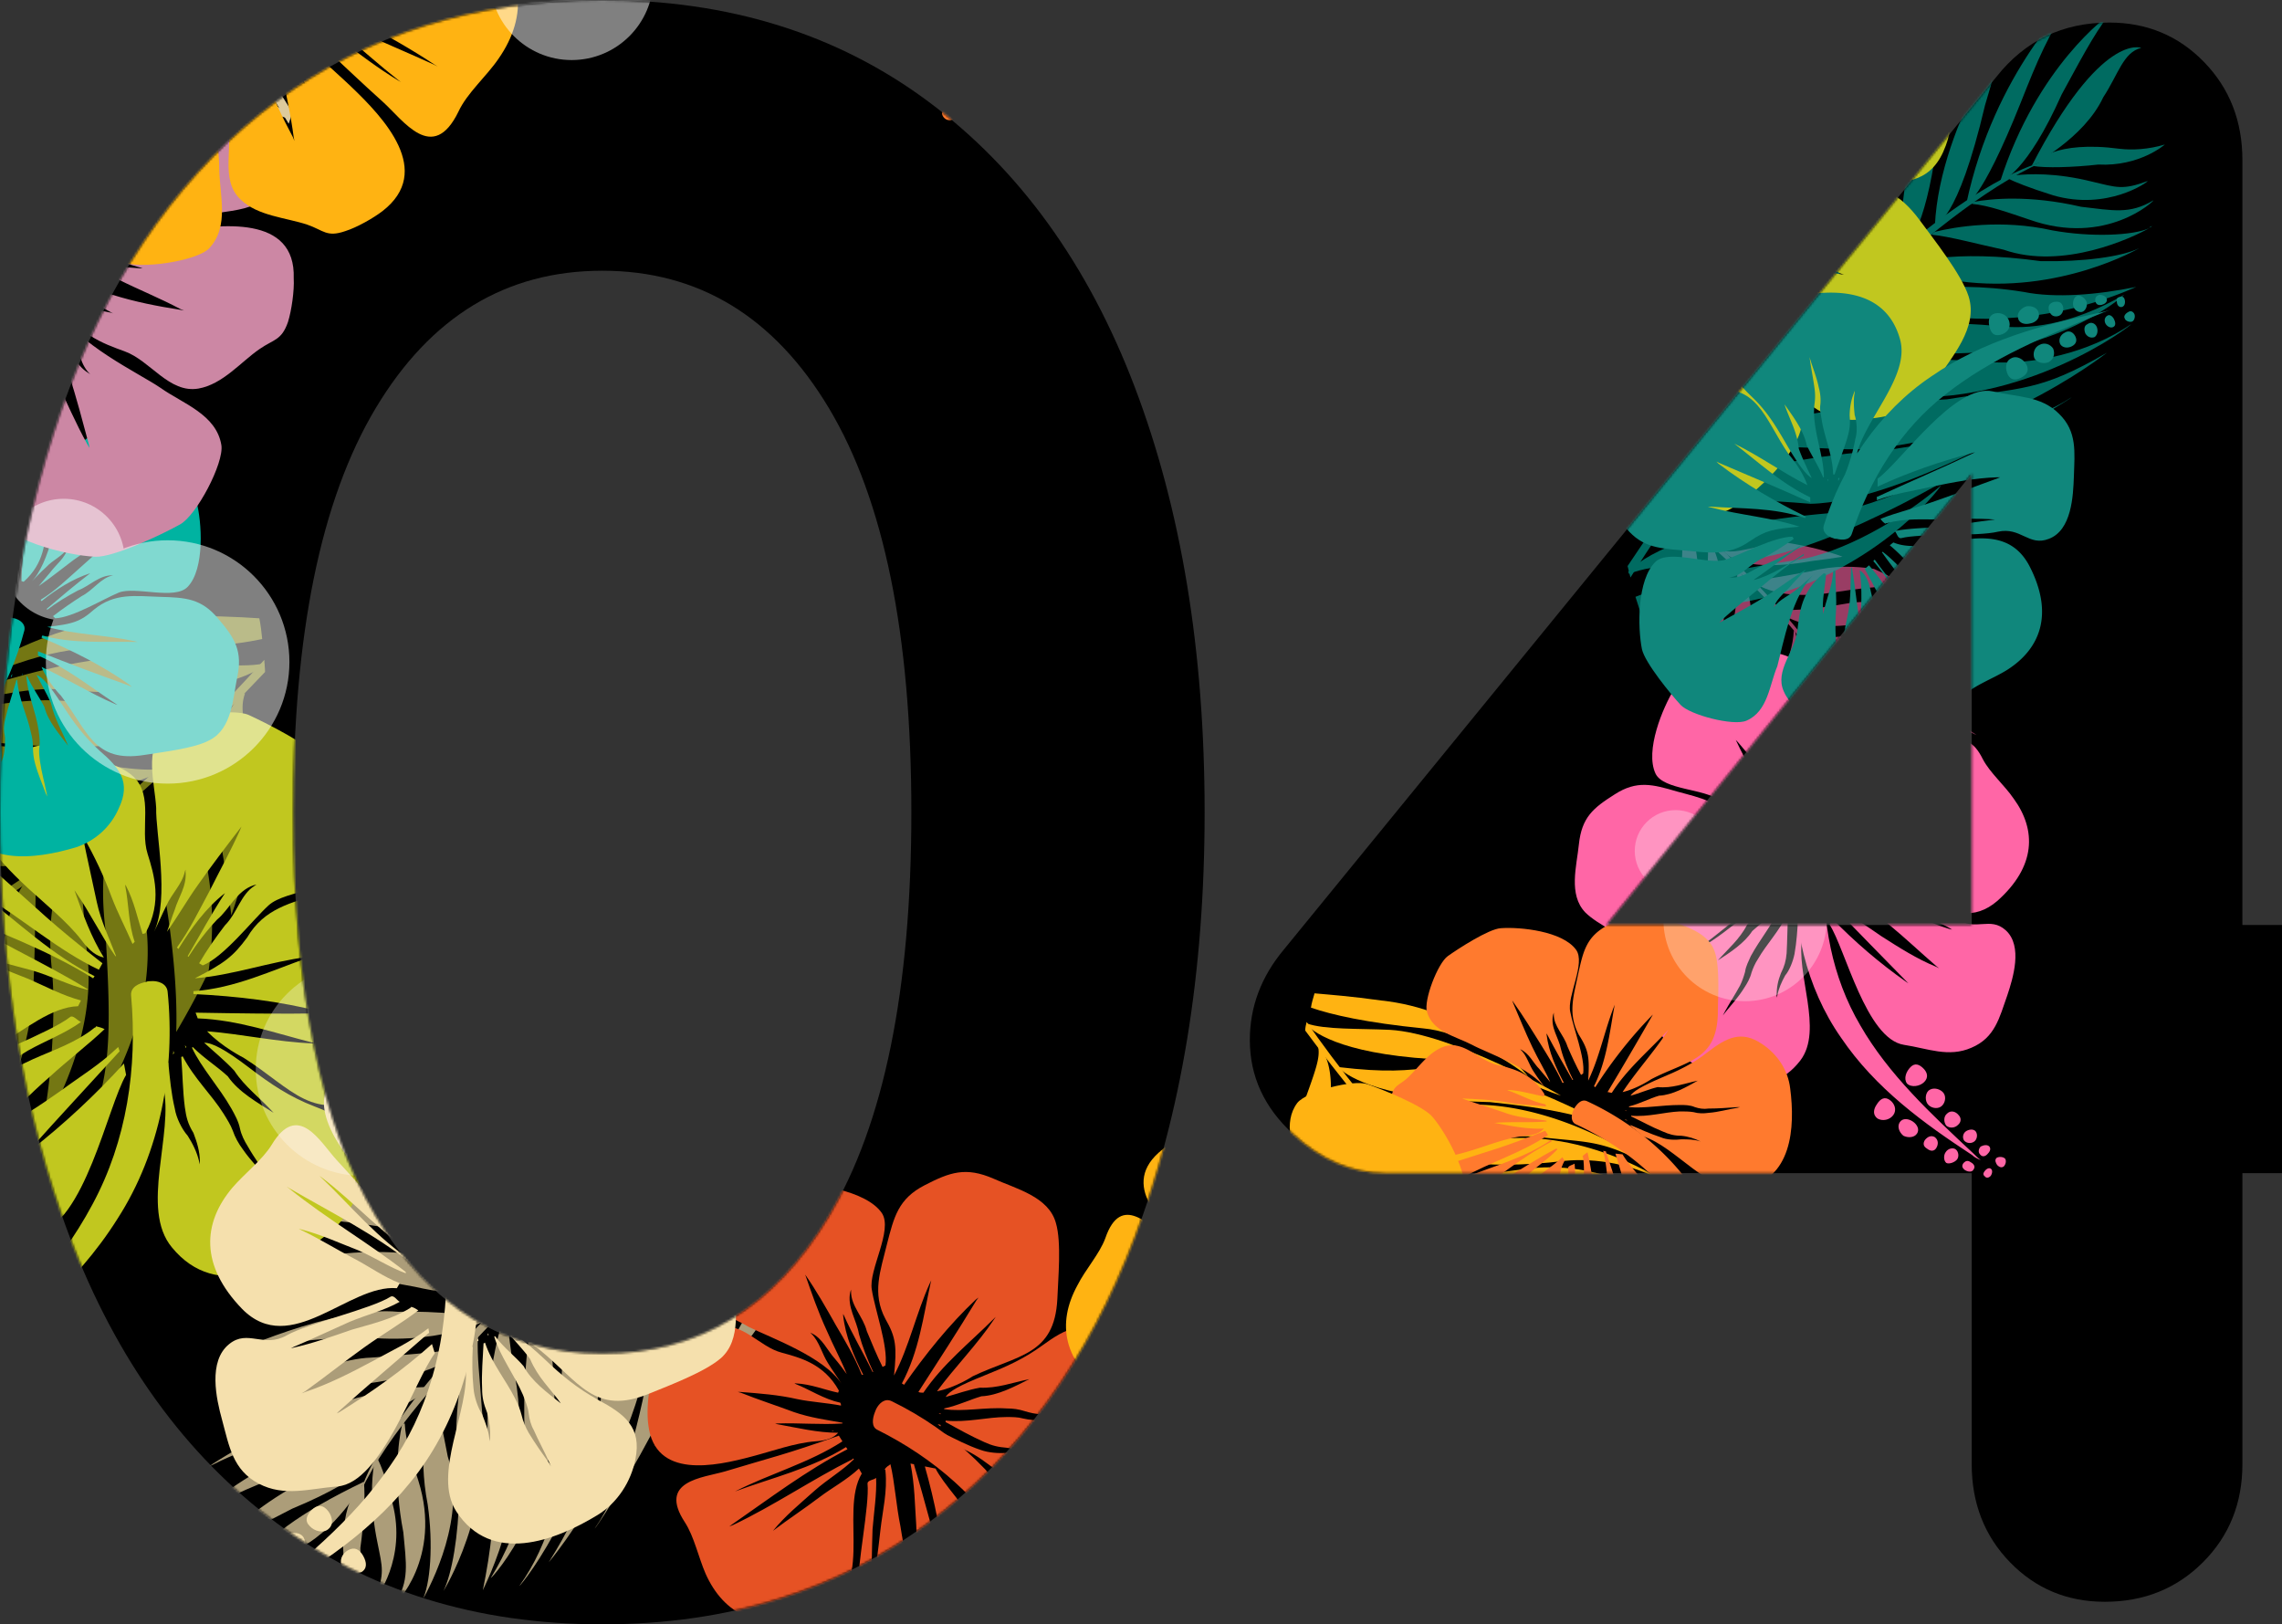 <svg width="1013" height="721" viewBox="0 0 1013 721" xmlns="http://www.w3.org/2000/svg" xmlns:xlink="http://www.w3.org/1999/xlink"><rect x="0" y="0" width="1013" height="721" fill="#333333" stroke="none"/><title>research-count</title><defs><path d="M122.67 675.938c-40.39-30.043-70.93-72.268-91.627-126.677C10.348 494.852 0 431.932 0 360.5c0-71.433 10.348-134.353 31.043-188.762C51.74 117.33 82.281 75.104 122.67 45.063 163.06 15.02 211.293 0 267.37 0c56.079 0 104.312 15.02 144.702 45.063 40.39 30.041 70.931 72.266 91.627 126.675 20.695 54.41 31.043 117.33 31.043 188.762 0 71.433-10.348 134.353-31.043 188.762-20.696 54.409-51.238 96.634-91.627 126.676C371.682 705.979 323.449 721 267.37 721c-56.078 0-104.311-15.02-144.7-45.063zm245.34-136.19c24.368-40.723 36.551-100.472 36.551-179.248s-12.183-138.525-36.55-179.249c-24.368-40.723-57.914-61.084-100.64-61.084s-76.272 20.361-100.64 61.084c-24.367 40.724-36.55 100.473-36.55 179.249s12.183 138.525 36.55 179.249c24.368 40.723 57.914 61.084 100.64 61.084s76.272-20.361 100.64-61.084zm709.526-113.156c10.682 10.681 16.022 24.033 16.022 40.055 0 15.355-5.34 28.206-16.022 38.554-10.681 10.347-24.033 15.521-40.055 15.521h-42.059v129.18c0 17.357-5.841 31.877-17.524 43.56-11.683 11.683-26.203 17.524-43.56 17.524-16.69 0-30.71-5.841-42.059-17.524-11.349-11.683-17.023-26.203-17.023-43.56v-129.18H614.894c-14.687 0-28.372-5.841-41.057-17.524-12.684-11.683-19.026-25.535-19.026-41.558 0-14.687 5.007-28.039 15.02-40.055l316.44-387.538c12.684-16.022 29.374-24.033 50.07-24.033 16.69 0 30.708 5.841 42.058 17.524 11.349 11.683 17.023 26.203 17.023 43.56V410.57h42.059c16.022 0 29.374 5.341 40.055 16.023zm-364.505-16.023h162.225V210.292L713.03 410.569z" id="a"/></defs><g fill="none" fill-rule="evenodd"><mask id="b" fill="#fff"><use xlink:href="#a"/></mask><use fill="#000" xlink:href="#a"/><g fill-rule="nonzero" mask="url(#b)"><g fill="#FFB312"><path d="M651.903 537.489c41.022 35.898 61.692 39.074 61.692 39.074-18.444-6.989-38.796-23.19-60.42-40.663-4.452-3.494-8.904-7.624-13.356-11.436-25.44-23.826-47.382-53.053-59.784-70.843-.318 1.27-.636 2.541-.636 3.812 13.674 18.425 35.298 46.381 59.148 68.619l13.356 11.437z"/><path d="M585.123 464.422c.954 5.4-.636 9.53-8.904 32.086a213.656 213.656 0 0 0 3.816 34.627c0 .635.318 1.27.318 1.906 1.272-5.083 2.862-10.801 4.452-17.155 13.356-42.887.318-51.782.318-51.464zm15.264 18.743c-1.272 7.624-3.816 15.884-9.222 33.357-4.452 12.39-5.724 24.779-5.406 35.58 2.226 6.671 4.77 13.343 7.632 19.696 1.272-13.342 5.088-28.909 8.586-41.616 9.54-34.627-1.272-47.335-1.59-47.017zm16.218 119.131c-6.36-14.931-1.272-38.758 2.544-60.36 7.632-31.133-3.816-42.887-3.816-42.887-.636 6.354-1.59 17.473-7.632 37.804-10.494 33.04 8.904 65.443 8.904 65.443zm7.315-52.736c-7.95 28.91 7.95 59.09 7.95 59.09-2.545-6.672-1.273-37.805 2.225-52.418 6.678-29.862-5.406-42.57-5.088-42.252 1.908 5.4-1.59 18.426-5.088 35.58zm23.213 63.537c-2.544-6.99-.318-30.498 1.59-48.605 4.134-28.91-6.042-37.17-6.042-37.17-.318 3.495-2.862 23.827-3.498 33.675-2.862 25.097 7.95 52.1 7.95 52.1zm18.762-34.945c.318-25.732-9.858-38.757-9.858-38.757.636 3.812-.318 18.108.954 29.862-.318 20.331 17.172 51.782 17.172 51.782-1.908-5.083-7.632-27.956-8.268-42.887zm14.31 0c-4.77-23.19-10.176-27.32-13.674-29.862 1.59 4.13 4.452 23.19 5.406 27.956 1.908 15.884 20.67 45.428 20.67 45.428-2.544-6.671-8.268-26.367-12.402-43.522zm16.855 16.837c-10.495-36.533-16.855-36.216-17.173-36.533 3.18 32.403 29.892 66.077 29.892 66.077-6.996-11.436-8.904-18.108-12.72-29.544zm28.62 32.086c-8.269-11.12-11.767-19.061-17.49-31.768-13.993-31.133-18.445-30.815-18.127-30.498 10.176 40.346 35.616 62.266 35.616 62.266zm10.811-5.718c-5.088-5.719-10.494-15.567-15.9-24.144-12.084-23.826-19.716-26.05-20.352-26.368 13.356 35.898 36.252 50.512 36.252 50.512zm9.859-10.484c-5.407-.953-7.315-7.942-12.403-14.931-6.678-12.707-22.896-20.014-23.214-20.332 23.214 40.664 35.616 35.263 35.616 35.263zM681.16 504.45c23.531 2.859 28.62.953 50.243 12.39 0 0-42.93-30.816-86.814-26.05-13.674 1.27-27.984 2.223-35.934.635.636.953 1.272 1.588 2.226 2.541 6.36 3.495 24.168 9.848 70.278 10.484z"/><path d="M610.881 493.649c-.636-.954-1.272-1.589-2.226-2.542-.318 0-.954-.318-1.272-.318 0 .318.636 1.271 3.498 2.86zm83.952 21.601c13.038-1.27 30.528 1.272 44.52 9.849 0-.318-34.344-24.144-75.048-19.379-24.168 2.86-28.62 4.766-38.16 4.448l.954.953c6.678 2.541 28.938 8.895 67.734 4.13zm-68.052-4.129l-.954-.953h-1.59s.954.318 2.544.953z"/><path d="M698.967 526.052c7.632-1.27 21.306-.953 38.796 7.942 0-.318-25.758-20.332-62.328-14.931-20.988 2.86-28.302 4.13-36.57 3.495.318.317.954.635 1.272 1.27 6.996 2.542 26.076 6.99 58.83 2.224zm-59.147-1.906c-.319-.318-.955-.635-1.273-1.27h-2.226s1.272.317 3.498 1.27z"/><path d="M706.6 536.536c9.54-2.542 22.895-1.907 34.98 0-.319 0-33.073-14.932-70.597-4.13-6.678 1.27-12.084 2.859-18.444 2.541.318.318.636.318.954.635 6.678 1.907 27.348 6.354 53.106.954zm-53.425-.954c-.318-.317-.636-.317-.954-.635-.636 0-1.272 0-1.908-.318l2.862.953z"/><path d="M712.005 546.066c13.038-.635 25.122.318 30.528 2.86 0 0-25.122-13.344-56.286-7.625-12.402 1.906-16.536 2.859-23.214 3.177.636.317 1.272.953 1.908 1.27 5.724 1.589 20.034 5.083 47.064.318z"/><path d="M664.941 545.43c-.636-.317-1.272-.952-1.908-1.27h-1.272c.318-.318 1.272.318 3.18 1.27zm51.199 9.849c12.083-2.542 25.121-2.542 29.891-.636-5.406-2.541-27.348-12.072-45.474-4.765-7.314 1.906-16.854 5.083-22.26 5.718.318.318.636.636 1.272.953 6.36 1.271 20.988 3.177 36.57-1.27zm30.21-.636c.317.318.635.318.953.318-.318 0-.636 0-.954-.318z"/><path d="M679.57 556.55c-.319-.318-.637-.636-1.273-.954h-2.226c0 .318 1.272.636 3.498.953zm49.925 13.342c7.632-2.224 9.222-2.859 17.172-.635.318-.318-13.038-8.895-29.574-3.177-7.632 2.541-11.766 4.765-13.674 5.718l1.908.953c4.134.636 12.402.636 24.168-2.859zm-24.168 2.859l-1.908-.953c-.636.318-.954.636-.954.636s.954.317 2.862.317zm5.406 3.177c.954 1.27 7.314 7.307 27.348 3.812 3.816-.635 8.904-.635 13.992.636 0 0-7.95-6.672-20.988-5.083-7.314-.636-16.218-.636-20.352.635.954 0 1.908.318 2.544.635.318 0-.636 0-2.544-.635z"/><path d="M710.733 575.928c1.908.635 2.544.635 2.544.635-.636-.317-1.272-.635-2.544-.635.318-.318 0-.318 0 0 0-.318 0-.318 0 0zm-18.443-10.483c5.087.635 17.171 1.588 33.071-2.86 9.858-1.588 14.946-3.176 22.578.953.318 0-15.264-13.978-38.796-4.447-6.678 2.541-12.72 5.083-17.49 5.718 0 .318.318.318.636.636z"/><path d="M692.29 565.445c-.319-.318-.637-.318-.955-.636h-1.59s.954.318 2.544.636zm-13.993-87.681c-5.088-6.67-28.938-29.862-65.19-33.674-13.674-1.906-22.578-2.541-29.574-3.177-.636 2.224-1.272 4.13-1.59 6.354 9.222 3.177 24.486 6.671 49.926 9.213 14.628 1.27 34.344 11.754 46.428 21.284z"/><path d="M643.317 470.458c14.628 1.27 39.75 12.707 49.608 15.884-.318-.318-48.018-27.638-76.002-29.227-13.674-.635-28.938 0-36.888-2.859v.635c3.816 4.13 18.444 13.978 63.282 15.567z"/><path d="M661.443 489.201c24.804 2.541 45.156 6.036 58.512 13.978 0-.635-53.424-30.497-82.68-29.544-13.356 1.588-21.624 2.541-43.248 0l.954.953c3.816 3.494 19.716 13.66 66.462 14.613z"/><path d="M594.981 474.588l-.954-.953h-.318s.318.317 1.272.953z"/></g><g opacity=".6" fill="#FF66A6"><path d="M814.72 302.087c23.85 34.627 24.485 50.51 24.485 50.51-3.816-14.612-14.31-31.767-25.758-49.557-2.226-3.813-5.088-7.307-7.632-11.12-15.9-21.602-36.252-40.98-48.972-52.1.954 0 1.908-.317 2.862-.317 13.038 12.072 32.436 31.133 47.064 51.465 3.18 3.494 5.724 7.306 7.95 11.119z"/><path d="M765.111 244.268c3.816 1.271 7.314.318 25.122-3.812 8.904 1.271 17.49 3.177 26.076 6.036.636.318.954.318 1.59.636-4.134.635-8.586 1.27-13.674 1.906-33.708 6.036-39.432-4.766-39.114-4.766zm12.72 13.343c5.724-.318 12.402-1.588 26.394-4.13 9.858-2.541 19.398-2.224 27.666-.953 5.088 2.224 9.858 4.765 14.31 7.625-10.176-.318-22.578 1.27-32.754 2.859-26.712 4.13-35.616-5.083-35.616-5.4zm89.994 23.191c-10.812-6.354-29.574-4.448-46.428-3.495-24.486 3.177-32.436-6.67-32.436-6.67 5.088.317 13.674.317 29.574-2.542 26.076-5.083 49.29 12.707 49.29 12.707zm-41.022.953c22.896-3.495 44.52 11.119 44.52 11.119-4.77-2.542-28.938-4.448-40.386-3.177-23.532 2.224-32.118-7.942-31.8-7.624 3.816 2.223 14.31.635 27.666-.318zm46.428 23.191c-5.088-2.542-23.214-2.86-37.206-3.177-22.578.635-27.984-7.942-27.984-7.942 2.544 0 18.444 0 26.076.317 19.398.318 39.114 10.802 39.114 10.802zm-28.301 11.119c-19.717-2.224-28.62-10.802-28.62-10.802 2.861.953 13.991 1.271 22.895 3.177 15.582 1.589 38.16 17.79 38.16 17.79-4.134-1.906-20.988-8.26-32.436-10.165zm-1.273 11.118c-17.172-5.718-20.034-10.165-21.624-13.025 3.18 1.589 17.172 5.401 20.988 6.672 12.084 2.859 32.754 19.696 32.754 19.696-4.77-2.541-19.398-8.577-32.118-13.343zm11.448 14.296c-27.03-11.119-26.394-16.202-26.394-16.52 24.486 5.084 47.7 28.91 47.7 28.91-8.268-6.354-13.038-8.578-21.306-12.39zm21.942 24.779c-7.632-7.306-13.356-10.801-22.578-16.202-22.578-13.342-21.942-16.837-21.624-16.519 29.574 11.437 44.202 32.721 44.202 32.721zm-40.704-24.144c0-.317 0 0 0 0zm35.298 32.086c-3.816-4.447-10.812-9.53-17.172-14.295-17.172-11.437-18.126-17.473-18.444-17.79 26.394 13.024 35.616 32.085 35.616 32.085zm-8.904 6.354c-.318-4.448-5.406-6.354-10.176-10.801-9.222-6.354-13.356-19.379-13.356-19.379 28.62 21.285 23.532 30.18 23.532 30.18zm-75.684-59.407c0 18.426-1.908 21.92 4.77 39.393 0 0-19.716-35.58-12.084-68.62 2.226-10.483 4.452-20.966 3.816-27.32.636.635 1.272 1.27 1.59 1.906 2.226 5.4 5.724 19.379 1.908 54.641z"/><path d="M785.145 266.506c-.636-.635-1.272-1.27-1.59-1.906v-.953c-.318 0 .636.635 1.59 2.86zm8.905 66.396c-2.227 9.848-1.909 23.508 3.497 34.945-.318 0-15.582-28.274-7.95-59.09 4.452-18.107 6.36-21.601 6.678-28.908l.636.635c1.59 5.4 4.452 22.873-2.862 52.418zm2.861-52.735l-.636-.636v-1.27c.318.317.318.952.636 1.906z"/><path d="M802 336.714c-1.59 5.718-2.545 16.202 2.543 30.18-.318 0-13.356-21.285-6.042-48.923 4.134-15.884 5.724-21.285 6.042-27.639l.954.953c1.59 6.036 3.18 20.967-3.498 45.429z"/><path d="M805.815 291.603l-.954-.953v-1.588c.318-.318.636.635.954 2.541zm3.498 51.782c-2.862 7.307-3.498 17.155-3.18 26.685 0-.317-8.268-26.685 3.18-54.323 1.59-5.083 3.498-8.895 3.816-13.978 0 .318.318.318.318.635.954 6.036 2.226 21.92-4.134 40.981z"/><path d="M813.447 302.722c0-.318-.318-.318-.318-.635v-1.589s0 .635.318 2.224zm2.544 45.746c-1.59 9.848-1.908 19.06-.636 23.508 0 0-7.95-20.649-.954-43.84 2.544-9.53 3.816-12.39 4.452-17.472.318.635.636.953.954 1.588 1.272 4.766 2.544 16.202-3.816 36.216z"/><path d="M819.807 312.57c-.318-.635-.636-.953-.954-1.588v-.953s.636.953.954 2.541zm3.18 40.028c-3.18 9.213-4.452 18.743-3.18 22.873-1.59-4.13-6.678-21.92.636-35.263 2.226-5.4 5.406-12.39 6.36-16.52.318.319.318.636.636.954 0 5.083 0 16.52-4.452 27.956zm-3.18 22.873c0 .318.318.635.318.635-.318 0-.318-.317-.318-.635z"/><path d="M827.121 324.96c-.318-.318-.318-.636-.636-.953.318-.636.318-1.271.318-1.589 0-.318.318.636.318 2.542zm5.724 39.074c-2.226 5.719-3.18 6.672-1.908 13.025-.318 0-5.724-10.8.318-22.873 2.862-5.718 4.77-8.577 5.724-9.848.318.636.318.953.636 1.589-.318 3.176-1.272 9.53-4.77 18.107z"/><path d="M837.297 345.927c-.318-.636-.318-.953-.636-1.589l.636-.635v2.224zm1.908 4.447c.954.953 5.088 6.354.636 21.285-.954 2.859-1.272 6.671-.636 10.801 0 0-4.452-6.671-2.226-16.52 0-6.035.954-12.39 2.226-15.566 0 .953 0 1.589.318 2.224-.318 0-.318-.635-.318-2.224z"/><path d="M839.205 350.374c.318 1.27.318 2.224.318 2.224-.318-.635-.636-1.27-.318-2.224-.318 0-.318 0 0 0-.318 0-.318 0 0 0zm-6.678-15.249c0 3.813-.318 13.025-5.088 25.097-1.908 7.307-3.816 11.12-1.272 17.155 0 .318-9.222-13.025 0-29.862 2.544-4.765 5.088-9.213 5.724-13.025.636.318.636.635.636.635z"/><path d="M832.527 335.125c0-.317-.318-.317-.318-.635s.318-.953.318-1.27v1.905zM766.701 316.7c-4.452-4.448-20.352-24.78-20.034-53.053-.318-10.483 0-17.472.318-22.873 1.59-.318 3.18-.635 5.088-.635 1.59 7.306 2.862 19.06 2.544 39.074-.318 11.437 6.042 27.321 12.084 37.487z"/><path d="M764.475 289.38c-.318 11.118 6.042 31.45 7.632 39.392 0-.318-16.854-39.075-15.582-60.677.636-10.484 2.544-22.238 1.272-28.274h.636c2.544 2.86 8.904 15.249 6.042 49.558z"/><path d="M777.195 304.946c-.318 19.378.636 34.945 5.406 45.746-.318 0-18.444-43.523-15.264-65.76 2.544-10.166 4.134-16.52 3.816-33.04l.636.636c2.544 3.495 8.904 16.52 5.406 52.418zm-5.088-52.418l-.636-.635v-.318c-.318 0 0 .318.636.953z"/></g><g opacity=".6" fill="#00B3A1"><path d="M820.761 131.81c56.604-54.007 85.542-59.725 85.542-59.725-25.758 11.437-54.06 35.263-83.634 61.948-6.042 5.4-12.084 11.119-18.126 17.472-34.662 35.58-64.236 78.468-80.772 104.835-.318-1.588-.954-3.494-1.272-5.083 18.126-27.32 47.382-68.301 80.136-101.658 5.724-6.353 11.766-12.39 18.126-17.79z"/><path d="M729.495 240.139c1.272-7.625-1.59-13.343-14.628-45.111-.318-16.52.636-33.039 3.498-49.876.318-.953.318-1.906.636-2.86 2.226 7.307 4.77 14.932 7.632 24.145 21.306 60.359 2.862 74.337 2.862 73.702zm20.988-27.639c-2.544-10.483-6.678-22.237-15.264-47.017-7.314-17.472-9.858-34.945-9.858-50.193 2.862-9.848 6.042-19.379 9.858-28.592 2.544 18.744 8.904 40.981 14.946 59.09 15.264 48.287.636 67.03.318 66.712zm15.582-171.23c-8.268 21.602.636 55.277 7.314 85.774 13.038 44.158-2.862 61.63-2.862 61.63-.954-9.213-3.18-25.097-13.356-53.37-16.536-46.7 8.904-94.034 8.904-94.034zm13.992 74.973c-13.038-40.663 7.314-84.821 7.314-84.821-3.18 9.53.318 54.006 6.36 74.973 11.13 42.251-4.77 60.995-4.452 60.677 2.226-8.26-3.18-26.685-9.222-50.83zm28.938-92.128c-2.862 9.848 1.272 43.523 5.406 68.937 7.95 40.981-6.36 53.37-6.36 53.37-.636-4.765-5.406-33.991-7.314-47.97-5.724-34.944 8.268-74.337 8.268-74.337zm28.938 48.923c1.908 36.534-11.448 55.912-11.448 55.912.636-5.4-1.59-26.05-.636-42.887-1.908-29.227 21.624-74.973 21.624-74.973-2.862 7.307-9.54 40.346-9.54 61.948zm20.67-1.271c-5.406 33.357-13.038 39.393-17.808 43.523 1.908-6.036 4.77-33.357 5.724-40.346 1.59-22.873 26.712-65.76 26.712-65.76-3.18 9.53-10.176 37.804-14.628 62.583zm22.578-25.097c-12.402 52.736-21.942 52.736-22.26 53.371 2.226-46.7 38.796-96.257 38.796-96.257-9.222 16.837-11.766 26.685-16.536 42.887zM920.295-.982c-11.13 16.202-15.9 27.956-23.214 46.382-18.126 45.428-24.486 45.11-24.168 44.793C885.315 31.74 920.295-.982 920.295-.982zM887.541 80.98c.318 0 0 0 0 0zm48.654-74.337c-6.678 8.26-13.992 22.555-20.988 35.262-15.582 34.945-26.394 38.44-27.348 38.757 16.536-51.782 48.336-74.02 48.336-74.02zm14.31 14.613c-7.95 1.906-10.176 11.754-16.854 21.92-8.586 18.426-31.482 29.862-31.8 30.497 30.846-59.724 48.654-52.417 48.654-52.417zm-86.178 155.982c33.708-5.4 40.704-3.177 70.914-20.65 0 0-59.148 46.7-122.112 42.57-19.716-.953-39.75-1.589-51.198 1.27l2.862-3.812c8.904-5.718 33.39-15.884 99.534-19.378z"/><path d="M764.793 196.616l-2.862 3.812c-.636.318-1.272.318-1.908.636 0-.318.954-1.906 4.77-4.448zm118.614-35.898c18.762 1.271 43.566-3.812 62.646-16.837 0 .635-47.382 36.851-106.212 32.086-34.344-2.541-41.34-5.083-55.014-3.812.318-.318.636-.953.954-1.271 10.176-4.13 41.658-14.613 97.626-10.166z"/><path d="M786.417 170.884c-.318.318-.636.953-.954 1.27-.636 0-1.59.318-2.226.318-.318 0 .954-.635 3.18-1.588zm101.76-26.05c11.13 1.27 30.528 0 54.696-13.978 0 .636-35.298 30.498-88.086 25.415-30.21-2.86-40.386-4.13-52.47-2.86.636-.635 1.272-1.27 1.59-1.906 10.494-3.812 37.524-11.118 84.27-6.67z"/><path d="M804.225 151.505c-.636.636-1.272 1.271-1.59 1.907-.954 0-1.908.317-3.18.317 0 0 1.59-.953 4.77-2.224zm94.128-21.92c13.992 2.86 32.754 1.271 49.926-2.223-.636 0-46.428 23.19-100.488 10.165-9.54-1.588-17.49-3.494-26.712-2.541.318-.318.636-.635 1.272-.953 10.176-2.86 39.114-10.484 76.002-4.448z"/><path d="M822.351 134.35c-.318.318-.636.636-1.272.954-.954 0-1.908.317-2.862.317 0 0 1.59-.317 4.134-1.27zm83.634-18.425c18.762.318 35.616-1.906 43.566-5.718 0 0-35.298 20.65-79.818 14.613-18.126-1.906-23.85-3.177-33.39-2.859.954-.635 1.59-1.27 2.544-2.224 7.632-3.494 27.984-9.212 67.098-3.812zm-67.415 3.812c-.955.636-1.59 1.271-2.545 2.224h-1.908c.318 0 1.59-.953 4.452-2.224z"/><path d="M911.073 102.265c17.49 3.177 35.934 2.224 42.93-.953-7.314 4.13-38.16 18.743-64.554 9.53-10.494-2.224-24.486-6.036-32.118-6.671.636-.318.954-.953 1.59-1.27 8.904-2.225 29.574-5.72 52.152-.636zm42.93-1.271c.636-.318.954-.635 1.272-.635-.318.317-.636.635-1.272.635zm1.272-.635s.318 0 .318-.318c0 0 0 .318-.318.318zm-96.354 2.224c-.636.317-.954.953-1.59 1.27h-3.18s1.59-.317 4.77-1.27zm69.96-21.921c10.812 2.542 13.356 3.813 24.486-.317.318.317-17.808 13.342-41.976 6.353-11.13-3.494-17.172-6.036-19.716-7.306.954-.636 1.908-.953 2.862-1.589 6.042-.635 17.808-1.27 34.344 2.86z"/><path d="M894.537 77.803c-.954.636-1.908.953-2.862 1.589-.954-.636-1.59-.636-1.59-.636s1.59-.317 4.452-.953zm7.633-4.447c1.271-1.906 10.175-11.119 38.795-7.307 5.406.635 12.72.318 20.034-1.906 0 0-11.13 9.848-29.574 8.895-11.13 1.27-23.532 1.589-28.938.635.954-.635 2.226-.953 3.18-1.588.318 0-.954.318-3.498 1.27z"/><path d="M902.17 73.356c2.543-.953 3.815-1.27 3.815-1.27-.954.634-2.226.952-3.18 1.587-.318 0-.636 0-.636-.317 0 .317 0 0 0 0zm-25.759 16.202c6.996-1.271 24.168-3.177 47.382 2.223 13.992 1.589 21.624 3.495 32.118-2.859.636 0-20.988 20.65-55.014 8.578-9.54-3.177-18.126-6.354-25.44-6.99.318-.635.636-.952.954-.952z"/><path d="M876.411 89.558c-.318.317-.636.635-1.272.953h-2.226c0-.318 1.272-.636 3.498-.953zM861.783 215.36c-6.678 9.53-39.432 44.475-90.948 52.417-19.08 3.494-32.118 5.083-41.976 6.036-.954-2.86-1.908-6.036-2.862-8.895 12.72-5.083 34.344-10.801 70.596-16.202 21.306-2.86 48.654-19.06 65.19-33.357z"/><path d="M812.493 227.749c20.67-2.541 55.968-20.65 69.96-25.732-.318.318-66.78 42.57-106.848 46.381-19.398 1.906-41.34 1.589-52.47 6.354 0-.318-.318-.635-.318-.953 5.406-5.718 25.758-20.65 89.676-26.05z"/><path d="M837.297 199.793c35.298-5.083 63.918-11.436 82.362-23.508 0 .635-74.094 46.699-116.07 47.334-19.398-1.588-31.164-2.541-61.692 2.86.318-.636.636-.954 1.272-1.59 5.406-5.082 27.348-20.33 94.128-25.096z"/><path d="M742.851 224.89c-.318.635-.636.953-1.272 1.588h-.318c.318.318.636-.317 1.59-1.588z"/></g><g opacity=".7" fill="#F5E0AD"><path d="M222.603 578.152c-55.65 54.641-62.328 83.55-62.328 83.55 12.084-25.414 37.206-53.053 64.554-81.326 5.724-6.036 11.766-11.755 17.808-17.473 36.57-33.674 80.454-61.63 107.166-77.514-1.59-.636-3.498-.953-5.088-1.589-27.984 17.155-69.96 45.429-103.986 76.88-6.36 5.718-12.72 11.754-18.126 17.472z"/><path d="M333.585 490.79c-7.632.952-13.356-2.224-44.52-15.885-16.218-.953-33.072-.317-49.926 1.906-.954 0-1.908.318-2.862.318 6.996 2.224 14.946 5.083 24.168 8.26 59.466 23.19 73.776 5.4 73.14 5.4zm-28.302 20.013c-10.494-2.859-21.942-7.306-46.746-16.837-17.172-7.942-34.662-10.801-49.926-11.436-9.858 2.541-19.716 5.4-28.938 8.895 18.762 3.177 40.704 10.166 58.512 16.837 48.018 16.837 67.416 2.859 67.098 2.541zm-171.72 10.167c21.942-7.625 55.332 2.223 85.542 9.847 43.566 14.296 61.692-.953 61.692-.953-9.222-1.27-24.804-4.13-52.788-14.93-46.11-17.791-94.446 6.035-94.446 6.035zm74.412 16.2c-40.386-14.295-85.224 4.766-85.224 4.766 9.858-3.177 54.06 2.224 74.73 8.895 41.976 12.707 61.056-3.177 60.738-2.541-7.95 1.906-26.076-4.448-50.244-11.12zm-92.855 26.368c10.175-2.541 43.565 2.86 69.005 7.625 40.704 9.213 53.742-4.765 53.742-4.765-4.77-.953-33.708-6.354-47.7-8.578-35.298-6.989-75.048 5.718-75.048 5.718zm48.017 30.18c36.57 3.177 56.286-9.53 56.286-9.53-5.406.317-26.076-2.542-42.612-1.906-28.938-2.86-75.684 19.06-75.684 19.06 7.314-2.859 40.386-8.26 62.01-7.624zm-1.907 20.65c33.39-4.448 39.75-11.755 44.201-16.202-6.36 1.906-33.39 3.812-40.704 4.447-22.896.636-66.78 24.462-66.78 24.462 9.858-3.177 38.478-8.895 63.282-12.707zm-25.759 21.92c53.106-10.802 53.424-20.332 54.06-20.65-46.746.953-97.308 35.58-97.308 35.58 16.854-8.577 26.712-10.8 43.248-14.93zM86.5 673.456c16.535-10.483 28.301-14.93 47.063-21.602 45.792-16.52 45.792-22.873 45.474-22.555-58.512 10.483-92.538 44.157-92.538 44.157zm7.313 16.202c8.586-6.354 23.214-13.343 35.934-20.014 35.298-14.613 39.432-25.414 39.75-26.05-52.788 14.931-75.684 46.064-75.684 46.064zm13.992 14.932c1.908-7.625 12.084-9.85 22.578-16.203 18.762-7.942 30.846-30.497 31.482-30.815-60.738 28.91-54.06 47.017-54.06 47.017zm158.682-81.327c-6.36 33.356-4.452 40.663-22.896 70.207 0 0 48.654-57.5 46.428-120.719-.318-19.696-.318-40.028 2.862-51.147l-3.816 2.86c-6.042 8.577-16.854 33.039-22.578 98.799z"/><path d="M289.065 524.464l3.816-2.86c.318-.635.318-1.27.636-1.906 0 0-1.908.953-4.452 4.766zm-39.75 117.224c.636 18.743-5.088 43.205-18.762 62.266.636 0 38.16-46.064 35.616-104.835-1.59-34.627-3.816-41.299-1.908-54.96-.318.319-.954.636-1.272.954-4.77 9.848-16.218 40.663-13.674 96.575zm13.356-96.575c.318-.318.954-.635 1.272-.953 0-.635.318-1.589.318-2.224 0 0-.636.953-1.59 3.177z"/><path d="M233.415 646.136c.954 11.119-.954 30.497-15.582 54.323.636 0 31.8-34.31 27.984-87.362-1.908-30.18-2.862-40.663-1.272-52.418-.636.636-1.272.953-1.908 1.589-4.134 10.166-12.402 36.85-9.222 83.868z"/><path d="M242.637 562.585c.636-.635 1.272-.953 1.908-1.588 0-.953.318-1.906.318-3.177 0 0-.636 1.589-2.226 4.765zm-24.804 93.399c2.544 13.978 0 32.721-3.498 49.876 0-.636 24.804-45.746 13.356-100.07-1.272-9.53-2.862-17.472-1.59-26.685l-.954.953c-3.816 10.166-12.084 38.757-7.314 75.926zm6.997-75.926l.953-.953c0-.953.318-1.906.636-2.86 0-.317-.636 1.271-1.59 3.813z"/><path d="M203.841 662.973c-.318 18.743-3.18 35.58-6.996 43.204 0 0 21.942-34.627 17.172-79.42-1.272-18.108-2.226-23.826-1.908-33.356l-2.226 2.223c-3.816 8.26-10.176 28.274-6.042 67.349z"/><path d="M209.883 595.942l2.226-2.224v-1.906s-.954 1.27-2.226 4.13zm-20.033 71.796c2.543 17.472 1.271 35.898-2.545 42.887 4.134-7.307 20.034-37.486 11.448-64.172-1.908-10.483-5.406-24.779-5.724-32.403-.318.635-.954.953-1.272 1.588-2.226 8.895-6.36 29.545-1.908 52.1zm-2.227 42.887c-.318.635-.636.953-.636 1.27 0-.317.318-.952.636-1.27zm-.953 1.271s0 .317-.319.317c.318 0 .318 0 .318-.317z"/><path d="M192.075 615.638c.318-.635.954-.953 1.272-1.588v-3.177c.318 0-.318 1.588-1.272 4.765zm-24.485 69.255c2.225 11.119 3.18 13.342-.955 24.461.318.318 13.992-17.472 7.632-41.934-2.862-11.436-5.406-17.472-6.678-20.014-.636.953-1.272 1.906-1.59 2.86-.954 6.035-1.908 17.79 1.59 34.627z"/><path d="M166.317 650.266c.636-.954.954-1.907 1.59-2.86-.318-.953-.636-1.588-.636-1.588s-.636 1.906-.954 4.448zm-5.087 7.624c-1.909 1.27-11.449 9.848-8.269 38.44.318 5.4 0 12.707-2.544 20.013 0 0 10.494-10.8 9.54-29.226 1.59-11.12 2.226-23.509 1.59-28.91-.636.954-1.272 2.224-1.59 3.177 0 .318.318-.953 1.272-3.494z"/><path d="M161.23 657.89c-.955 2.541-1.273 3.812-1.273 3.812.636-.953.954-2.224 1.59-3.177 0-.317 0-.635-.318-.635.318 0 .318 0 0 0zm17.171-25.097c-1.59 6.989-3.816 24.144.636 47.335 1.272 13.978 2.862 21.602-3.816 31.768 0 .635 21.306-20.332 10.494-54.641-3.18-9.53-5.724-18.426-6.042-25.415-.954 0-.954.318-1.272.953z"/><path d="M178.401 632.793c.318-.318.636-.635.954-1.27v-2.224c-.318 0-.636 1.27-.954 3.494zm126.564-10.801c9.858-6.354 45.792-38.122 55.332-89.269 4.134-19.06 6.042-32.085 7.314-41.616-2.862-.953-5.724-2.224-8.904-3.177-5.406 12.708-12.084 33.992-18.444 70.208-3.498 20.967-20.67 47.652-35.298 63.854z"/><path d="M318.64 573.069c-3.18 20.65-22.26 55.277-27.985 68.937.318-.318 44.52-65.125 49.608-105.153 2.226-19.378 2.862-41.298 7.95-52.1-.318 0-.636-.317-.954-.317-5.406 5.083-21.306 25.097-28.62 88.633z"/><path d="M290.02 596.895c-6.043 35.263-13.357 63.536-26.077 81.644.636 0 48.972-72.431 50.88-114.365-.954-19.379-1.59-31.133 4.77-61.63-.636.317-.954.635-1.59.953-5.088 5.4-21.306 27.003-27.984 93.398z"/><path d="M318.003 503.814c.636-.317.954-.635 1.59-.953v-.317c.318-.318-.318 0-1.59 1.27z"/></g><g opacity=".6" fill="#C1C71F"><path d="M.957 399.297c-64.554 43.84-94.128 44.793-94.128 44.793 27.348-6.989 59.148-26.05 92.538-47.334 6.996-4.448 13.992-9.213 20.67-13.978 40.068-29.227 76.32-66.713 97.308-89.904 0 1.906.318 3.494.318 5.4-22.578 23.826-58.194 59.407-96.036 86.727-6.678 5.083-13.674 9.849-20.67 14.296z"/><path d="M108.76 307.805c-2.545 7.306-.637 13.342 6.677 47.017-2.226 16.201-6.36 32.403-11.766 48.605l-.954 2.86c-.954-7.308-2.226-15.567-3.498-25.098-10.812-63.536 9.54-74.02 9.54-73.384zm-25.123 23.508c.636 10.801 2.862 22.873 7.314 48.923 4.134 18.426 3.816 35.898 1.59 51.147a355.212 355.212 0 0 1-14.31 26.685c.636-19.06-1.908-41.934-5.088-60.677-7.314-50.194 10.176-66.395 10.494-66.078zM39.435 497.778c11.766-20.014 8.904-54.64 7.314-85.774-5.406-45.746 13.038-60.36 13.038-60.36-.318 9.214-.954 25.098 4.452 54.642 8.268 48.923-24.804 91.492-24.804 91.492zm-.954-76.243c6.042 42.251-21.624 82.597-21.624 82.597 4.77-8.895 8.586-53.37 6.042-74.973-4.134-43.522 14.946-59.406 14.628-59.089-3.498 7.307-.954 26.686.954 51.465zM-5.72 507.309c4.451-9.213 5.723-43.205 6.36-68.937-.955-41.616 15.263-51.782 15.263-51.782 0 4.765-.318 34.31-.954 48.287-.318 36.216-20.67 72.432-20.67 72.432zm-28.939-160.112c-34.026-.317-40.704-3.812-73.458 8.578 0 0 66.144-36.216 127.518-21.603 19.398 4.13 39.114 8.26 50.562 7.307-1.272.953-2.226 2.224-3.498 3.177-9.222 4.13-35.298 10.166-101.124 2.541zm101.442-2.541c1.272-.953 2.226-2.224 3.498-3.177.636 0 1.272 0 1.908-.318 0 .318-1.272 1.589-5.406 3.495z"/><path d="M-56.283 360.54c-18.444-4.448-43.566-3.495-64.872 6.036 0-.635 52.788-28.274 110.028-13.978 33.708 8.26 39.75 12.072 53.424 12.707-.318.318-.954.636-1.272.953-10.176 2.542-42.93 7.942-97.308-5.718zm97.626 6.036c.318-.318.954-.635 1.272-.953h2.226s-1.272.318-3.498.953z"/><path d="M-63.597 375.153c-10.812-2.859-30.21-5.083-56.286 4.448 0-.636 40.068-24.144 91.266-10.166 29.256 7.942 39.114 10.801 51.198 11.754-.636.636-1.272.953-1.908 1.589-11.13 1.906-38.796 4.765-84.27-7.625z"/><path d="M20.355 382.46c.636-.635 1.272-.953 1.908-1.588.954 0 1.908 0 3.18.317 0 0-1.59.636-5.088 1.271zm-96.672 6.036c-13.356-5.4-32.118-6.671-49.608-6.354.636 0 49.608-15.248 100.806 6.672 9.222 3.176 16.536 6.353 25.758 6.989-.318.317-.954.635-1.272.953-10.494 1.27-40.068 3.812-75.684-8.26z"/><path d="M-.315 396.438c.318-.318.954-.635 1.272-.953H3.82c0 .318-1.59.635-4.134.953zm-25.44-86.409c8.268-8.26 46.428-37.17 98.58-36.534 19.716-.317 32.754.318 42.294.953.636 3.177.954 6.036 1.272 9.213-13.356 2.86-35.616 5.083-72.504 4.13-21.306-.635-50.88 10.801-69.642 22.238z"/><path d="M24.807 305.899c-20.988-.953-58.512 11.119-73.14 13.978.318-.318 72.822-30.815 112.89-27.956 19.398 1.588 41.34 5.083 52.788 2.541v.953c-6.042 4.448-28.62 16.202-92.538 10.484z"/><path d="M-4.13 329.407c-35.617-.953-64.873.636-85.225 9.53 0-.635 80.772-33.674 122.112-27.32 18.762 4.765 30.528 7.624 61.374 7.624l-1.272 1.271c-6.042 3.812-30.528 15.566-96.99 8.895zm96.99-8.895l1.271-1.27h.318c.318-.318-.318.317-1.59 1.27z"/></g><g opacity=".9" fill="#F5E0AD"><path d="M35.301-72.778c-54.696-55.912-83.316-62.583-83.316-62.583 25.44 12.072 52.788 37.169 81.408 64.807 6.042 5.718 11.766 11.754 17.49 18.108 33.39 36.533 61.374 80.691 77.274 107.376.636-1.588.954-3.494 1.59-5.083-17.172-27.956-45.156-69.89-76.638-104.2-5.724-6.67-11.766-12.706-17.808-18.425z"/><path d="M122.751 38.41c-.954-7.624 2.226-13.342 16.218-44.475.954-16.201.318-33.038-1.59-49.876 0-.953-.318-1.906-.318-2.859-2.226 6.99-5.088 14.931-8.586 23.826-23.532 59.725-5.724 74.02-5.724 73.385zm-20.034-28.273c2.862-10.483 7.314-21.92 16.854-46.699 7.95-17.155 11.13-34.627 11.766-49.876-2.544-9.848-5.406-19.696-8.904-28.909-3.18 18.743-10.176 40.663-17.172 58.453-16.536 47.97-2.862 67.349-2.544 67.031zm-111.3-.953c6.36 9.848 37.842 45.746 89.358 55.594 19.08 4.13 32.118 6.036 41.658 7.625.954-2.86 2.226-5.719 3.18-8.895-12.72-5.4-34.026-12.072-69.96-18.744C34.347 41.27 7.635 24.115-8.583 9.184z"/><path d="M40.071 23.162C19.401 19.985-15.26.607-28.935-5.112c.318.318 65.19 44.794 105.258 49.876 19.398 2.542 41.34 3.177 52.152 8.26 0-.317.318-.635.318-.953-5.088-5.4-24.804-21.285-88.722-28.909z"/><path d="M16.54-5.43c-35.299-6.353-63.6-13.66-81.727-26.367 0 .636 72.504 49.24 114.162 51.465 19.398-.953 31.164-1.271 61.692 4.765-.318-.636-.636-.953-.954-1.589-5.088-5.4-26.712-21.602-93.174-28.273z"/><path d="M109.713 22.844c.318.636.636.953.954 1.589h.318c.318 0 0-.636-1.272-1.589z"/></g><g fill="#C1C71F"><path d="M82.047 463.786c0 .318.318.636.318 1.271 0 0 .318 0 .318-.318-.318-.635-.636-.635-.636-.953zm-5.087 2.542c0 .635 0 1.27-.319 1.588.318 0 .318-.317.636-.317 0-.318-.318-.953-.318-1.271zm-31.8-44.476c0 .318.317.636.317.954 0-.318 0-.636-.318-.954zm9.857 50.194c-12.72 13.978-26.712 27.003-41.34 38.44l-1.272.953.954-1.271c13.038-14.613 26.394-28.91 39.432-43.205l.318-.317-.636-1.907c-8.268 7.943-16.854 13.025-25.44 19.38-9.858 6.988-20.034 13.66-31.164 19.06l-1.908.953 1.59-1.27c8.904-7.943 17.172-16.838 26.394-24.78 7.95-7.307 17.49-14.613 24.486-21.285-1.272-.635-2.544-.953-3.816-1.27 0 .317-.318.635-.636.635-8.268 6.671-18.126 9.848-27.348 13.978-8.904 4.13-18.126 8.895-27.666 12.072l-1.59.635 1.272-.953c8.904-4.765 16.854-10.166 25.758-15.566 7.95-4.448 16.536-7.624 23.532-12.707-1.59-.636-3.498-3.177-4.77-2.224-8.904 6.989-38.796 17.79-48.654 24.779-10.494 7.624-19.08-.953-27.666 7.624-9.54 9.53-3.18 27.639.636 37.804 4.77 12.708 7.95 23.827 21.624 29.227 13.356 5.083 25.122-.635 38.796-3.177 21.624-4.13 31.8-56.547 40.068-70.525l-.954-5.083z"/><path d="M34.665 446.632l1.272-2.542c-8.268-2.224-15.9-6.353-23.214-9.53-9.222-3.495-18.126-7.625-27.348-10.801l-1.59-.318 1.59.318c9.858 1.588 19.08 4.447 28.938 6.989 8.586 2.541 16.536 6.67 24.486 8.577l.318-.318H38.8c-19.716-12.072-41.658-21.602-61.374-34.31l-1.59-.952 1.59.635c21.306 9.213 43.566 17.155 63.918 29.862l.636-.953c-18.762-9.213-33.708-23.826-49.608-35.898l-1.272-.953 1.59.953c17.49 10.483 33.072 24.461 51.198 33.039l1.59-2.86C22.263 409.464 17.811 404.38-.95 387.86c-8.904-7.941-22.26-26.685-33.072-3.812-3.816 7.942-11.766 15.567-16.854 23.191-12.402 18.743-11.448 39.71 11.766 58.454 26.076 21.284 50.244-18.426 73.776-19.061zm86.815 47.334l.953.953-.954-.953c-6.996-4.447-15.582-9.213-20.352-16.202-4.77-4.447-10.494-7.942-15.582-13.025l-.318.318c4.134 8.895 12.084 17.473 17.49 27.003 1.59 2.86 3.18 5.718 3.816 8.895.636 2.86 1.908 5.4 3.498 7.942 2.862 5.083 6.678 10.166 9.858 15.249l.954 1.588-1.272-1.588c-3.816-4.448-8.268-8.895-11.766-13.978-1.908-2.541-3.498-5.4-4.452-8.26-.954-2.541-2.544-5.083-4.134-7.624-5.406-8.578-13.038-15.567-18.126-25.415-.318 0-.318.318-.636.318.636 7.624.636 14.931 1.59 22.238.636 4.447 1.272 7.306 3.816 11.436 1.59 4.13 2.862 8.26 2.862 12.708v1.27l-.318-1.27c-.954-4.13-2.862-7.942-5.088-11.437-2.544-2.86-5.088-7.942-5.724-12.072-1.59-6.671-2.226-13.66-2.862-20.332-.318 0-.318 0-.636.318l-1.59 10.484c4.77 20.649-10.494 54.006 3.816 71.16 20.034 24.462 49.926 8.895 69.324-6.036 9.222-7.306 14.628-18.107 15.582-29.544 1.272-16.202-7.632-21.602-21.624-27.003-10.812-4.13-19.398-9.848-28.938-17.155-10.812-8.26-16.536-11.119-20.034-11.119 4.134 3.813 9.222 7.942 13.356 12.39 4.77 7.307 11.448 12.072 17.49 18.743z"/><path d="M86.5 434.242c16.535-1.27 33.071-7.307 50.243-9.53l1.59-.318-1.272.635c-16.536 5.719-32.754 13.66-51.198 14.931v1.271c19.398.953 38.478 3.177 56.922 7.942l1.59.635h-1.59c-18.444.318-37.524 0-55.968-.317.318.953.636 1.588.954 2.541 17.808.636 34.662 6.672 51.198 10.801l1.59.318h-1.59c-15.9-.635-31.482-4.13-47.064-5.4 6.678 6.988 16.218 11.754 16.218 11.754 21.624 13.66 31.164 29.862 56.922 15.566 8.904-5.083 26.076-13.66 32.754-20.967 9.54-10.483 4.134-27.003 2.226-39.075-2.226-15.566-9.222-20.649-21.624-28.273-13.356-7.942-22.26-4.766-35.934-.318-13.356 4.448-25.122 6.671-32.754 19.696-6.36 8.578-10.176 11.437-23.214 18.108z"/><path d="M68.373 413.593c1.908-3.812 3.498-7.625 5.406-11.437 2.544-5.718 6.996-9.53 8.268-15.248l.318-.954v.954c.636 6.353-3.18 11.436-4.77 16.837-1.272 3.176-2.226 6.67-3.498 9.848 4.77-6.672 8.904-13.978 13.674-20.65 6.042-8.577 12.084-16.519 18.444-24.779l.954-1.27-.636 1.588c-4.134 9.213-9.222 18.426-13.674 27.32-4.452 8.26-8.586 16.838-14.31 24.78l.636.635c5.724-9.213 12.084-18.108 20.67-24.779l.636-.635-.636.635c-6.042 9.213-11.13 18.743-16.536 27.956l.318.318c3.816-6.036 7.95-11.437 12.72-16.52 5.406-4.447 8.586-12.707 16.218-15.249l1.272-.317-.954.635c-6.042 3.812-7.632 12.072-13.038 17.473-4.134 5.4-7.95 10.8-11.448 16.837l1.59.953c9.54-3.812 21.942-20.014 29.256-26.685 7.632-6.99 31.8-6.99 35.934-16.52 5.724-13.343-5.406-37.804-12.402-47.97-4.452-6.353-25.44-16.837-32.436-20.014-7.314-3.177-32.118.636-37.524 6.354-8.904 9.53-4.134 23.508-3.498 34.945-.318 10.801 6.042 40.028-.954 54.959z"/><path d="M12.405 394.214c7.632 6.99 17.49 14.931 23.85 23.19 3.498 4.766 6.678 6.99 9.858 7.625-5.724-9.212-9.222-19.06-12.72-28.909l-.318-.953.636.953c6.36 9.213 11.448 19.697 17.49 28.274h.318c-2.862-7.624-6.678-15.249-8.586-24.144-1.908-9.213-4.134-18.743-6.042-28.274l-.318-1.588.636 1.27c4.77 8.578 8.904 17.156 12.402 26.686 2.544 6.671 6.042 13.343 9.222 20.65l.954-.954c-2.862-8.26-2.544-16.52-4.134-24.461v-.953l.318.635c3.498 6.671 5.088 14.296 7.314 21.285l1.272-.318c7.632-13.978 3.816-26.05.954-35.263-3.498-11.118 2.862-25.732-6.36-34.31-7.632-6.988-19.716-7.306-28.938-10.165-6.996-2.224-8.586-5.4-16.536-2.541-4.77 1.588-12.084 6.036-16.218 9.212-21.624 16.837.636 39.71 14.946 53.053zM-20.667 611.19c27.03-19.06 54.06-40.345 72.822-70.207 19.08-29.544 25.758-66.395 22.26-100.705-.318-3.812-4.452-5.083-7.632-4.765-.636 0-1.272 0-1.908.317-3.18.636-6.996 2.224-6.678 6.036 2.862 32.086-1.908 64.49-17.172 92.763-15.264 28.592-38.796 52.736-62.328 75.926l-3.816 3.813c1.59-.954 2.862-1.907 4.452-3.177zm44.202-24.778c-2.226-2.86-1.272-6.672 1.59-8.896 2.862-2.223 5.406-.953 7.632 1.907 2.226 2.859 2.544 6.035-.318 7.942-2.544 2.541-6.678 1.906-8.904-.953zM10.497 597.53c-1.908-2.541-.318-5.4 2.226-7.306 2.544-1.906 5.724-2.542 7.632 0 1.908 2.541.636 6.036-1.908 7.624-2.544 1.906-6.042 2.224-7.95-.318zm-11.13 8.578c-1.59-1.906-1.272-4.448.636-6.036 1.908-1.589 4.134-.636 5.724 1.27 1.59 1.907.954 3.495-.954 5.083-1.908 1.589-3.816 1.907-5.406-.317z"/><path d="M5.41 568.304c-2.863-2.224-2.227-5.083 0-7.942 2.225-2.86 4.77-3.495 7.313-1.271 2.862 2.224 4.452 6.354 2.226 9.213-2.226 2.859-6.996 2.223-9.54 0zm-10.177 13.978c-2.226-1.906-2.544-5.4-.636-7.942 1.908-2.224 5.724-3.177 8.268-1.271 2.226 1.906 2.226 6.036.636 8.26-2.226 2.541-5.724 2.859-8.268.953z"/></g><g fill="#E65224"><path d="M416.583 627.392c.318 0 .636.318.954.318v-.318h-.954zm-.318 4.766c.318.317.636.635 1.272.953v-.636c-.318 0-.954-.317-1.272-.317zm-47.064 2.859c.318.317.636.317.954 0h-.954zm41.34 15.883c4.452 15.567 7.632 31.769 9.222 47.97v1.272l-.318-1.271c-4.77-16.202-8.904-32.721-13.674-48.605v-.318l-1.59-.318c1.908 9.848 1.908 18.108 2.544 27.32.318 10.484.954 20.968-.318 31.451l-.318 1.589-.318-1.589c-1.908-10.166-4.452-20.331-6.042-30.815-1.908-9.213-2.544-19.696-4.452-27.638-.954.635-1.908 1.27-2.544 2.224.318.317.318.317.318.635.954 9.213-1.272 17.79-2.226 26.368-.954 8.26-1.908 17.472-3.816 25.732l-.318 1.27v-1.27c.318-8.578.318-17.155.636-26.05.636-7.942 1.908-15.567 1.59-22.873-.954.953-3.816.953-3.816 2.541.954 9.848-4.77 36.534-4.134 47.017.954 11.437-9.54 13.66-7.314 23.826 2.544 11.437 18.762 14.931 27.984 16.837 11.448 2.224 21.306 5.083 31.482-2.541 9.858-7.307 11.13-18.743 15.582-29.862 6.996-17.79-27.03-49.24-33.39-61.948l-4.77-.953z"/><path d="M382.557 654.078l-1.272-2.224c-5.406 5.083-12.084 8.577-17.49 12.707-6.678 5.083-13.992 9.848-20.67 14.931l-.954.953.954-.953c5.406-6.671 12.084-12.072 18.444-17.79 5.724-5.083 12.402-8.895 17.49-13.978l-.318-.318s-.318 0-.318.318c-17.808 8.895-34.98 20.65-53.106 29.227l-1.59.635 1.272-.953c16.536-11.436 32.754-23.826 51.198-33.356l-.636-.954c-15.264 9.53-33.072 13.66-49.29 19.697l-1.272.635 1.272-.635c15.582-7.942 33.072-12.708 47.7-22.238l-1.59-2.541c-24.168 8.577-29.574 9.53-50.562 15.884-9.858 2.859-29.892 4.13-17.808 22.555 4.134 6.354 6.042 15.566 9.222 22.873 7.95 17.79 23.85 26.685 48.336 18.108 28.62-8.895 10.494-45.11 20.988-62.583zm74.413-41.934l1.271-.318-1.272.318c-6.36 3.177-13.992 7.306-21.306 7.624-5.406 1.589-10.494 4.13-16.536 5.4v.318c8.586 1.271 18.126-.953 27.666-.317 2.862 0 5.406.317 8.268 1.27 2.226.636 4.77 1.271 7.314 1.271 5.088.318 10.494-.318 15.582 0h1.59l-1.59.318c-5.088.635-10.176 1.906-15.582 2.224-2.544.317-5.406 0-8.268-.636-2.226-.635-4.77-.635-7.314-.635-8.586 0-17.49 2.541-27.03 1.588v.636c5.724 3.176 11.448 6.353 17.172 8.895 3.498 1.588 6.042 2.223 10.176 2.541 3.816.636 7.314 1.589 10.494 3.495l.954.635-1.272-.318c-3.498-1.27-6.996-1.588-10.494-1.588-3.18.318-7.95 0-11.448-1.27-5.724-1.907-11.13-4.766-16.218-7.307v.317l6.996 6.036c17.172 6.036 34.662 32.404 53.742 29.862 27.03-3.494 29.574-32.403 27.348-53.688-.954-10.166-6.678-19.06-14.628-25.097-11.448-8.26-19.398-4.13-29.892 3.495-8.268 6.036-16.218 9.53-25.758 13.342-11.13 4.448-15.582 6.99-17.172 9.53 4.77-1.27 9.858-3.176 15.264-4.13 7.632.319 14.31-2.223 21.942-3.811z"/><path d="M396.867 610.555c6.678-12.707 9.858-27.638 15.9-40.98l.636-1.271-.318 1.27c-3.18 14.614-5.088 30.18-12.72 44.476.318.318.636.318.954.635 9.54-13.66 20.034-26.685 31.8-37.804l1.272-.953-.954 1.27c-8.268 13.661-17.172 27.321-25.758 40.664.636.318 1.59.318 2.226.318 8.586-12.708 20.67-22.238 31.164-32.722l.954-.953-.636.953c-7.632 11.437-17.49 21.285-25.44 32.086 8.268-1.588 15.9-6.671 15.9-6.671 20.034-9.53 36.252-9.213 37.524-34.31.318-8.895 1.908-25.096-.636-33.674-3.18-11.754-17.808-15.249-27.666-19.696-12.402-5.4-19.398-2.86-30.528 2.859-11.766 6.036-13.674 13.978-16.854 26.368-2.862 11.754-6.678 21.602-.636 33.038 4.77 8.26 5.088 12.39 3.816 25.097z"/><path d="M373.653 614.368c-1.908-3.177-4.134-6.036-6.042-9.213-2.862-4.448-3.816-9.53-7.314-13.025l-.636-.636.636.318c4.77 2.224 6.996 7.624 10.176 11.119 1.908 2.224 3.816 4.765 5.406 6.989-2.544-6.354-6.042-12.707-8.904-19.379-3.816-8.26-6.678-16.519-9.54-24.779l-.636-1.27.636 1.27c5.088 7.307 9.54 15.249 13.674 22.556 4.134 6.989 8.268 13.978 11.448 21.92h.636c-4.134-8.26-7.95-17.155-8.904-26.368v-.635l.318.635c3.816 8.577 8.586 16.52 12.72 25.097h.318c-2.544-5.4-4.77-11.119-6.36-16.837-.954-6.036-5.406-12.072-3.816-18.743l.318-.953v.953c0 6.353 5.406 11.118 6.996 17.472 2.226 5.4 4.452 10.801 6.996 15.884l1.272-.635c1.272-8.578-4.77-25.097-6.042-33.674-1.59-8.578 9.54-26.368 4.452-33.992-6.996-10.166-30.21-13.343-41.022-13.025-6.678.317-24.168 10.8-29.574 14.613-5.724 3.812-14.31 23.826-12.402 30.18 2.862 10.8 15.582 13.66 23.85 18.743 9.54 4.765 33.708 13.343 41.34 25.415z"/><path d="M333.903 646.453c8.586-2.223 19.08-6.036 27.984-6.671 5.088-.318 8.268-1.588 10.176-3.812-9.222 0-18.126-2.224-27.03-3.812l-.954-.318h.954c9.54-.318 19.398.635 28.938 0v-.318c-6.996-1.27-14.31-2.223-21.624-4.765-7.632-2.859-15.582-5.4-23.532-8.577l-1.272-.318h1.272c8.268.635 16.854 1.27 25.122 3.177 6.042 1.27 12.72 1.588 19.398 2.859 0-.318 0-.635-.318-1.27-7.314-1.59-13.356-5.719-19.716-8.26l-.636-.318h.636c6.678.318 12.72 2.859 18.762 4.13l.318-.953c-6.678-12.072-17.49-14.614-25.44-16.837-9.858-2.542-17.49-13.978-28.302-11.12-8.586 2.224-14.31 11.12-20.67 16.52-5.088 4.13-7.95 3.812-9.54 10.801-.954 4.448-1.272 11.437-.636 15.884 2.862 24.144 29.574 18.426 46.11 13.978zM477.64 770.031c-1.59-28.59-4.77-58.135-18.127-85.456-12.72-27.638-36.888-49.558-63.6-62.583-3.18-1.589-5.724.953-6.996 3.494-.318.636-.318.953-.636 1.589-.954 2.541-1.59 6.353 1.272 7.624 24.804 12.39 46.428 30.815 60.102 55.277 13.992 24.144 20.988 52.417 27.348 80.373.318 1.589.636 3.177.954 4.448 0-1.589 0-3.177-.318-4.766zm2.225-43.84c-3.18.318-5.406-2.223-5.724-5.4-.318-3.177 1.908-4.448 4.77-4.765 3.18-.318 5.724.953 5.724 3.812.636 3.494-1.59 6.353-4.77 6.353z"/></g><g fill="#FF66A6"><path d="M792.141 401.839c0 .317 0 .635-.318.953 0 0-.318 0-.318-.318.318 0 .636-.318.636-.635zm3.816 1.906c0 .317 0 .953.318 1.27 0 0-.318 0-.318-.317v-.953zm23.214-35.263c0 .318.318.318 0 0 0 .318-.318.635-.318.953.318-.318.318-.635.318-.953zm-6.041 39.075c10.175 10.483 21.305 20.014 33.071 28.273l.954.636-.954-.953c-10.494-10.801-21.306-21.603-31.482-32.404l-.318-.317.636-1.589c6.678 5.718 13.356 9.53 20.034 14.296 7.95 5.083 15.9 10.166 24.486 13.66l1.272.636-1.272-.954c-6.996-6.035-13.674-12.39-20.988-18.425-6.36-5.4-13.992-10.801-19.398-15.884.954-.635 1.908-.953 2.862-1.27 0 .317.318.317.318.635 6.678 4.765 14.31 6.989 21.306 9.848 6.996 2.859 14.31 6.353 21.624 8.577l1.272.318-.954-.636c-6.996-3.494-13.356-7.306-20.352-11.118-6.36-3.177-12.72-5.401-18.444-9.213 1.272-.318 2.544-2.542 3.816-1.589 6.996 5.083 30.528 12.708 38.16 17.79 8.268 5.719 14.628-1.27 21.624 5.083 7.632 6.99 3.18 21.285.636 28.91-3.498 9.848-5.406 18.743-15.9 23.19-10.176 4.448-19.398.318-29.892-1.27-16.854-2.542-26.076-42.57-33.072-53.371l.954-2.86z"/><path d="M828.075 387.543l-.954-1.906c6.36-1.906 12.084-5.4 17.808-7.942 6.996-2.86 13.674-6.354 20.67-9.213l1.272-.318-1.272.318c-7.632 1.27-14.628 4.13-21.942 6.354-6.36 2.223-12.402 5.4-18.444 7.306v-.317h.318c14.946-9.849 31.482-17.79 46.428-27.956l1.272-.953-1.272.635c-16.218 7.624-33.072 14.613-48.654 24.78l-.318-.636c14.31-7.625 25.122-19.379 37.206-29.227l.954-.953-.954.635c-13.038 8.578-24.804 19.697-38.478 27.003l-1.272-2.223c17.49-14.614 20.67-18.744 34.662-32.086 6.678-6.354 16.536-21.285 25.122-3.812 3.18 6.035 9.54 11.436 13.674 17.472 10.176 13.978 9.858 30.18-7.314 45.428-20.352 17.473-40.068-12.707-58.512-12.39zM762.567 426.3l-.636.953.636-.953c5.406-3.494 11.766-7.624 15.264-13.025 3.816-3.494 7.95-6.354 11.766-10.483 0 0 .318 0 .318.317-2.862 6.99-8.586 13.66-12.72 21.285-.954 2.224-2.226 4.447-2.544 6.989-.636 2.224-1.272 4.13-2.226 6.036-2.226 4.13-4.77 7.942-6.996 12.072l-.636 1.27.954-1.27c2.862-3.495 6.042-6.99 8.586-11.12 1.272-1.905 2.544-4.129 3.18-6.67.636-1.906 1.59-4.13 2.862-6.036 3.816-6.672 9.54-12.39 13.038-20.014l.318.317c-.318 5.719-.318 11.437-.636 17.155-.318 3.495-.954 5.718-2.544 8.895-1.272 3.177-1.908 6.354-1.908 9.848v.953l.318-.953c.636-3.176 1.908-6.036 3.498-8.895 1.908-2.223 3.498-6.353 4.134-9.53.954-5.4 1.272-10.484 1.59-15.884h.318l1.59 8.26c-3.18 16.201 9.54 41.298-.954 54.958-14.946 19.379-38.16 8.26-53.742-2.859-7.314-5.4-11.766-13.66-12.72-22.555-1.59-12.39 5.406-16.837 15.9-21.602 8.268-3.495 14.628-8.26 21.942-13.978 8.268-6.672 12.402-8.895 14.946-9.213-3.18 3.177-6.996 6.353-9.858 9.848-3.498 6.671-8.586 10.801-13.038 15.884z"/><path d="M788.007 379.283c-12.72-.635-25.758-4.765-38.796-6.036h-1.272l1.272.318c12.72 4.13 25.758 9.53 39.75 10.166v.953c-14.946 1.27-29.574 3.494-43.566 7.624l-1.272.318h1.272c14.31-.318 28.938-.953 42.93-1.906-.318.635-.318 1.27-.636 1.906-13.674.953-26.394 6.036-39.114 9.53l-1.272.318h1.272c12.084-.953 24.168-4.13 36.252-5.4-4.77 5.718-12.084 9.53-12.084 9.53-16.218 11.119-23.214 23.826-43.248 13.66-6.996-3.494-20.352-9.848-25.758-15.249-7.632-7.942-3.816-20.649-2.862-30.18 1.272-12.071 6.36-16.201 15.9-22.237 9.858-6.354 16.854-4.448 27.666-1.27 10.494 2.858 19.398 4.447 25.758 14.295 4.452 6.989 7.314 8.895 17.808 13.66z"/><path d="M801.363 363.081c-1.59-2.859-2.862-5.718-4.452-8.895-1.908-4.13-5.724-7.306-6.678-11.436v-.636.636c-.318 4.765 2.862 8.895 4.134 13.025.954 2.541 1.908 5.083 3.18 7.624-3.816-4.765-7.314-10.483-11.13-15.566-4.77-6.672-9.858-12.39-14.946-18.426l-.954-.953.636 1.27c3.18 6.99 7.632 13.979 11.448 20.65 3.498 6.354 6.996 12.707 11.766 18.426 0 .317-.318.317-.318.635-4.452-6.989-9.858-13.66-16.536-18.743l-.636-.318.318.635c4.77 6.99 8.904 13.978 13.674 20.967l-.318.318c-2.862-4.447-6.36-8.577-10.176-12.39-4.452-3.494-6.996-9.53-12.72-11.436l-.954-.318.954.318c4.77 2.86 6.36 9.213 10.494 13.343 3.18 4.13 6.36 8.26 9.222 12.39l-.954.635c-7.314-2.86-17.49-14.931-23.532-19.697-6.042-5.083-24.486-4.447-27.984-11.754-4.77-10.166 3.18-29.227 8.268-37.486 3.18-5.083 19.08-13.66 24.486-16.52 5.406-2.541 24.804-.317 28.938 3.812 6.996 7.307 3.816 18.108 3.816 27.003-.954 8.895-5.088 31.45.954 42.887z"/><path d="M843.657 346.562c-5.724 5.718-13.038 12.072-17.49 18.743-2.544 3.812-5.088 5.718-7.314 6.036 4.134-7.307 6.36-14.93 8.904-22.555l.318-.636-.318.636c-4.77 7.306-8.268 15.248-12.72 22.237h-.318c2.226-5.718 4.77-12.071 6.042-18.743 1.272-7.306 2.862-14.613 3.816-21.92l.318-1.27-.636.953c-3.498 6.67-6.36 13.342-8.904 20.649-1.59 5.4-4.452 10.483-6.678 16.202-.318-.318-.636-.318-.636-.636 1.908-6.353 1.59-12.707 2.544-19.06v-.636l-.318.635c-2.544 5.4-3.498 11.12-5.088 16.52h-.954c-6.36-10.801-3.498-20.014-1.59-27.003 2.226-8.578-2.862-19.696 4.134-26.685 5.724-5.719 14.946-6.036 21.942-8.578 5.406-1.906 6.36-4.447 12.72-2.541 3.816 1.27 9.54 4.13 12.72 6.671 16.854 12.072.318 30.18-10.494 40.981zm31.8 166.148c-21.306-13.979-42.93-29.545-58.194-52.1-15.582-22.238-21.942-50.512-20.034-77.197.318-3.177 3.18-3.812 5.724-3.812h1.59c2.544.318 5.406 1.588 5.406 4.447-1.272 24.78 3.18 49.559 15.9 71.161 12.402 21.602 31.482 39.393 50.244 56.865.954.953 1.908 1.906 3.18 2.86-1.59-.636-2.862-1.272-3.816-2.225zm-34.98-17.79c1.59-2.225.636-5.084-1.59-6.672s-4.134-.635-5.724 1.906c-1.59 2.224-1.908 4.765.318 6.354 2.226 1.27 5.406.635 6.996-1.589zm10.494 8.259c1.272-1.906 0-4.13-1.908-5.4-1.908-1.271-4.452-1.589-5.724.317-1.272 1.906-.318 4.448 1.59 6.036 1.908.953 4.77.953 6.042-.953zm8.586 6.354c.954-1.589.954-3.495-.636-4.766-1.59-.953-3.18-.317-4.452 1.271-.954 1.589-.636 2.86.954 3.812 1.59 1.271 3.18 1.271 4.134-.317zm9.223 5.083c.953-1.271.635-3.495-.637-4.448-1.272-.953-3.498-.318-4.452 1.27-.954 1.271-.954 3.813.318 4.766 1.272.635 3.816-.318 4.77-1.588zm7.313 4.447c.954-1.27 0-2.541-1.272-3.177-1.272-.953-2.226-.635-3.18.318-.954 1.27-.636 2.224.636 3.177 1.59.953 3.18.953 3.816-.318zm7.632 2.859c.636-.953.954-2.541 0-3.177-.954-.635-2.226.318-2.862 1.271-.636.953-.636 1.588.636 2.542.636.317 1.272.317 2.226-.636z"/><path d="M854.151 480.306c1.908-1.906 1.59-4.13-.318-6.036-1.908-1.906-3.816-2.542-5.724-.635-1.908 1.906-3.18 5.082-1.59 7.306 1.908 1.906 5.724 1.271 7.632-.635zm7.95 10.484c1.59-1.589 1.908-4.448.318-6.037-1.59-1.588-4.452-2.223-6.36-.635-1.59 1.588-1.59 4.765 0 6.354 1.59 1.588 4.452 1.906 6.042.317zm6.996 8.577c1.59-1.27 1.59-3.177.318-4.448-1.272-1.588-3.498-2.224-5.088-.635-1.59 1.27-1.59 3.812-.318 5.4 1.59 1.271 3.816.954 5.088-.317zm7.314 7.306c1.272-.953 1.59-3.176.636-4.447-.954-1.27-3.18-.953-4.452 0-1.272.953-1.59 2.86-.636 4.13 1.272 1.27 3.18 1.27 4.452.317zm5.724 5.719c.954-.953 1.908-2.224.954-3.495-.954-.953-2.544-.635-3.816 0-.954.953-1.272 2.542-.318 3.495.954 1.27 2.226.953 3.18 0zm7.315 5.4c.953-.953 1.271-2.541.635-3.494-.954-.953-2.862-.953-3.816-.318-.954.953-.318 2.224.318 3.177.954.953 1.908 1.27 2.862.635z"/></g><g fill="#FF7A2E"><path d="M721.227 493.013c.318 0 .636 0 .636.318v-.318c0-.318-.318 0-.636 0zm0 3.812c.318.318.636.318.954.636v-.318c-.318 0-.636-.318-.954-.318zm-38.16 3.495zm34.026 11.754a208.715 208.715 0 0 1 8.586 38.44v.953l-.318-.953c-4.134-13.025-7.95-26.05-12.402-39.075v-.318l-1.272-.318c1.908 7.942 1.908 14.614 2.544 22.238.636 8.577 1.272 17.155.636 25.415v1.27l-.318-1.27c-1.59-8.26-4.134-16.202-5.724-24.78-1.59-7.306-2.544-15.884-4.134-22.237-.636.635-1.59.953-2.226 1.906 0 0 .318.317.318.635.954 7.307-.318 14.613-1.272 21.285-.636 6.989-.954 13.978-2.544 20.967l-.318 1.27v-1.27c.318-6.99-.318-13.978-.318-20.967.318-6.354 1.272-12.707.636-18.743-.954.635-3.18.953-2.862 2.223.954 7.942-2.862 29.862-2.226 38.122.954 9.213-7.314 11.119-5.406 19.379 2.226 9.212 15.582 11.754 23.214 12.707 9.222 1.588 17.49 3.494 25.44-2.86 7.95-6.353 8.586-15.566 11.766-24.46 5.088-14.614-22.896-39.075-28.62-49.241l-3.18-.318z"/><path d="M694.515 515.25l-.954-1.588c-4.452 4.13-9.54 7.307-13.992 10.802-5.406 4.447-11.13 8.26-16.218 12.707l-.954.635.636-.953c4.452-5.4 9.54-10.166 14.628-14.93 4.452-4.13 9.858-7.625 13.674-11.755l-.318-.318h-.318c-14.31 7.625-27.666 17.473-42.294 25.097l-1.272.635.954-.635c13.038-9.53 25.758-20.331 40.704-28.274l-.318-.635c-12.084 8.26-26.394 11.754-39.432 17.155l-.954.318.954-.636c12.402-6.989 26.394-11.119 38.16-19.06l-1.272-1.907c-19.08 7.625-23.85 8.578-40.386 13.978-7.95 2.542-24.168 4.13-13.992 18.426 3.498 5.083 5.088 12.707 7.95 18.425 6.996 13.978 20.034 20.967 39.75 13.66 22.578-7.941 6.996-36.533 15.264-51.146zm59.148-35.58l.954-.317-.954.318c-5.088 2.859-11.13 6.353-17.172 6.67-4.452 1.272-8.268 3.495-13.356 4.766v.318c6.996.635 14.628-.953 22.578-.953 2.226 0 4.452 0 6.678.953 1.908.635 3.816.953 6.042.635 4.134 0 8.268-.318 12.72-.635h1.272l-1.272.317c-4.134.636-8.268 1.907-12.72 2.224-2.226.318-4.452.318-6.678-.317-1.908-.318-3.816-.318-6.042-.318-6.996.318-13.992 2.541-21.624 1.906v.318c4.77 2.223 9.222 4.765 13.992 6.67 2.862 1.272 5.088 1.907 8.268 1.907 3.18.318 6.042 1.27 8.586 2.541l.954.318-.954-.318c-2.862-.953-5.724-.953-8.586-.953-2.544.318-6.36.318-9.222-.953-4.77-1.588-8.904-3.494-13.356-5.4v.317l5.724 4.766c14.31 4.447 28.938 25.414 44.202 22.873 21.942-3.495 23.214-27.003 20.988-44.158-.954-8.26-5.724-15.249-12.402-19.696-9.222-6.354-15.9-2.86-24.168 3.494-6.36 5.083-13.038 8.26-20.67 11.437-8.904 3.812-12.402 6.036-13.674 7.942 3.816-.953 7.95-2.86 12.084-3.812 6.36.635 11.766-1.589 17.808-2.86z"/><path d="M705.01 479.67c5.087-10.483 7.313-22.555 11.765-33.674l.318-.953-.318.953c-2.226 12.072-3.498 24.78-9.222 36.216.318 0 .318.318.636.318 7.314-11.437 15.582-21.92 24.804-31.45l.954-.954-.636.953a1849.578 1849.578 0 0 1-19.716 33.674c.636 0 1.272.318 1.908.318 6.678-10.483 16.218-18.425 24.486-27.32l.636-.636-.636.953c-6.042 9.213-13.674 17.473-19.716 26.685 6.678-1.588 12.72-5.718 12.72-5.718 15.9-8.26 28.938-8.26 29.574-28.909 0-6.989.954-20.65-1.272-27.32-2.862-9.53-14.946-12.072-22.896-15.25-10.176-4.129-15.9-1.905-24.804 3.178-9.54 5.083-10.812 11.754-13.038 21.602-1.908 9.53-4.77 17.472.318 27.003 4.452 6.989 4.77 10.166 4.134 20.332z"/><path d="M686.247 483.483c-1.59-2.542-3.498-4.766-5.088-7.307-2.544-3.494-3.18-7.624-6.36-10.483l-.636-.318.636.318c4.134 1.906 5.724 6.035 8.586 8.895l4.77 5.718c-2.226-5.083-5.406-10.166-7.95-15.567-3.18-6.67-5.724-13.024-8.586-19.696l-.318-.953.636.953c4.134 5.719 7.95 12.072 11.766 18.108 3.498 5.718 6.996 11.119 9.858 17.473h.636c-3.498-6.672-6.678-13.66-7.632-21.285v-.635l.318.635c3.498 6.671 7.314 13.343 11.13 20.014h.318c-2.226-4.448-4.134-8.895-5.406-13.66-.954-5.083-4.77-9.53-3.498-15.25l.318-.952v.953c0 5.083 4.452 8.895 6.042 13.978 1.908 4.447 3.816 8.577 6.042 12.707l.954-.635c.954-6.99-4.452-20.332-5.724-27.32-1.59-6.99 6.996-21.603 2.544-27.64-6.042-8.259-24.804-10.165-33.39-9.53-5.406.318-19.08 9.213-23.532 12.39-4.452 3.177-10.812 19.696-9.222 24.78 2.544 8.894 12.72 10.8 20.034 14.612 6.36 3.495 26.394 10.166 32.754 19.697z"/><path d="M654.765 510.168c6.996-2.224 15.264-5.4 22.578-6.036 4.134-.318 6.678-1.588 7.95-3.177-7.632.318-14.946-1.27-21.942-2.541h-.636.636c7.95-.636 15.9 0 23.214-.636v-.317c-5.724-.953-11.766-1.271-17.49-3.177-6.36-2.224-12.72-4.13-19.08-6.354l-.954-.317h.954c6.678.317 13.674.635 20.352 1.906 5.088.953 10.176.953 15.9 1.588 0-.318 0-.635-.318-.953-6.042-1.27-10.812-4.13-16.218-6.036l-.636-.318h.636c5.406.318 10.494 1.906 15.582 2.86l.318-.954c-5.724-9.53-14.31-11.436-20.988-13.024-7.95-1.907-14.628-10.802-23.214-8.26-6.996 2.224-11.448 9.213-16.536 13.978-3.816 3.494-6.36 3.177-7.314 8.895-.636 3.494-.636 9.53-.318 13.025 2.862 19.378 24.486 13.978 37.524 9.848zm119.568 96.892c-1.908-23.19-5.406-47.016-16.536-68.936-11.13-21.92-31.164-39.075-53.106-49.24-2.544-1.271-4.452.952-5.724 2.858l-.636 1.271c-.954 2.224-.954 5.083 1.272 6.036 20.352 9.53 38.478 23.826 50.244 43.205 12.084 19.378 18.126 41.934 24.168 64.49l.954 3.811c-.318-.953-.318-2.223-.636-3.494zm.637-35.58c-2.545.318-4.453-1.588-4.77-4.13-.319-2.54 1.271-3.494 3.815-3.812 2.544-.317 4.452.636 4.77 2.86.636 2.541-1.272 4.765-3.816 5.082zm2.225 11.755c-2.226.317-3.498-1.906-3.498-3.812-.318-2.224.636-4.448 2.544-4.448 2.226-.318 3.816 1.906 4.134 3.812 0 2.224-1.272 4.448-3.18 4.448zm1.272 9.848c-1.908.318-3.18-.953-3.498-2.542-.318-1.906.954-2.859 2.862-2.859 1.908-.317 2.544.636 2.862 2.224.318 1.588-.318 2.86-2.226 3.177zm.318 9.213c-1.59 0-3.18-.953-3.498-2.542a2.849 2.849 0 0 1 2.862-2.859c1.59 0 3.498.953 3.816 2.224 0 1.588-1.59 3.177-3.18 3.177zm.318 7.942c-1.272 0-1.908-.953-2.226-2.224 0-1.27.318-2.224 1.59-2.224s2.226.635 2.226 1.906c.318 1.27-.318 2.542-1.59 2.542zm-.953 7.306c-.955 0-2.545-.317-2.545-1.27 0-.953 1.272-1.589 2.226-1.906.954 0 1.59.317 1.59 1.27.318 1.271 0 1.589-1.272 1.906z"/><path d="M757.48 575.928c-2.227.953-3.817-.635-4.77-2.86-.955-2.223-.319-4.129 1.907-5.082 2.226-.953 5.406-.318 6.36 1.906.954 2.542-.954 5.4-3.498 6.036zm5.087 11.119c-1.908.635-4.134-.318-5.088-2.224-.636-1.906.318-4.765 2.226-5.4 1.908-.636 4.452.635 5.088 2.541.954 1.906-.318 4.448-2.226 5.083zm3.816 9.213c-1.59.635-3.18 0-3.816-1.589-.636-1.588-.318-3.812 1.59-4.13 1.59-.635 3.816.318 4.452 2.224.636 1.27-.636 2.86-2.226 3.495zm2.544 8.895c-1.272.635-3.18 0-3.816-1.271-.636-1.27.318-2.86 1.908-3.494 1.272-.636 3.18 0 3.498 1.27.954 1.589 0 2.86-1.59 3.495zm2.226 6.989c-1.272.317-2.544.317-3.18-.636-.318-1.27.636-2.541 1.59-2.859 1.272-.317 2.544 0 3.18 1.271.636.953-.318 1.906-1.59 2.224zm1.272 8.259c-.954.318-2.544 0-2.862-.953-.318-.953.318-2.541 1.272-3.176.954-.318 1.908.635 2.226 1.588.636 1.27.318 2.224-.636 2.541z"/></g><g fill="#F5E0AD"><path d="M216.561 591.812v.953s.318 0 .318-.318c0 0 0-.317-.318-.635zm-4.451 1.906c0 .636-.319.953-.319 1.589.318 0 .318 0 .636-.318-.318-.635-.318-.953-.318-1.27zm-23.85-43.204s-.319 0 0 0c0 .317 0 .635.317.953 0-.318-.318-.636-.318-.953zm3.497 46.063c-12.72 11.437-26.712 21.285-41.022 30.18l-1.272.635.954-.953c13.038-11.754 26.712-23.19 39.75-34.627 0 0 .318 0 .318-.318l-.318-1.906c-8.268 6.354-16.218 9.848-24.804 14.614-9.54 5.083-19.398 10.166-29.892 13.66l-1.59.635 1.59-.953c8.904-6.353 17.172-13.025 26.076-19.378 7.95-5.719 17.172-11.12 24.168-16.52-.954-.635-1.908-1.27-3.18-1.588 0 .318-.318.318-.636.635-8.268 5.083-17.172 6.99-25.758 9.53-8.268 2.86-17.172 6.037-25.758 7.943l-1.272.317 1.272-.635c8.268-3.494 16.218-7.307 24.804-11.119 7.632-3.177 15.582-5.083 22.26-8.895-1.272-.635-2.544-3.177-4.134-2.224-8.586 5.4-36.57 11.755-46.11 17.155-10.176 5.718-17.172-2.859-25.44 3.812-9.54 7.625-5.724 24.462-3.18 33.675 3.18 11.754 4.77 22.237 16.218 28.273 11.448 6.036 22.578 2.224 34.98 1.271 19.716-1.588 34.344-47.335 43.248-59.089l-1.272-4.13z"/><path d="M176.175 571.798l1.272-2.224c-7.314-2.859-13.356-7.306-20.034-10.8-7.95-4.13-15.582-8.896-23.532-12.708l-1.272-.635 1.272.317c8.586 2.224 16.854 6.036 25.122 9.213 7.314 3.177 13.992 7.624 20.988 10.166l.318-.318s-.318 0-.318-.317c-16.218-12.708-34.98-23.509-51.516-36.852l-1.272-.953 1.59.953c18.126 10.484 37.206 20.014 54.06 33.357l.636-.953c-15.9-10.166-27.666-24.78-40.704-37.169l-.954-.953 1.272.953c14.628 11.12 27.03 25.415 42.294 34.945l1.59-2.541c-18.762-18.743-22.26-23.826-37.524-40.346-7.314-7.942-17.172-26.367-28.938-6.671-4.134 6.671-12.084 12.707-17.49 19.06-13.038 15.567-14.31 34.31 4.452 53.689 21.624 21.92 47.382-11.119 68.688-9.213zm72.822 51.147l.636.953-.636-.953c-6.042-4.765-13.038-9.848-16.536-16.52-3.816-4.447-8.586-7.942-12.72-13.342 0 0-.318 0-.318.318 2.544 8.577 8.904 16.837 12.72 25.732.954 2.541 2.226 5.4 2.544 8.26.318 2.54.954 5.082 2.226 7.306 2.226 5.083 4.77 9.53 6.996 14.613l.636 1.589-.636-1.27c-3.18-4.448-6.36-8.896-9.222-13.661-1.272-2.224-2.544-5.083-3.18-7.942-.636-2.542-1.59-4.765-2.862-7.307-4.134-8.26-10.176-15.249-13.356-24.779 0 0-.318.318-.636.318-.318 6.671-.954 13.342-.636 20.014 0 4.13.636 6.67 2.226 10.8.954 3.813 1.59 7.625 1.272 11.437v1.271l-.318-1.27c-.318-3.813-1.908-7.307-3.18-10.802-1.908-2.859-3.498-7.624-3.816-11.436-.636-6.354-.636-12.39-.318-18.426h-.636l-2.544 9.213c1.908 19.06-14.946 47.017-4.134 63.854 15.582 23.826 43.884 13.025 62.646 1.588 8.904-5.4 14.946-14.93 16.854-24.779 2.862-14.296-4.77-20.014-16.536-26.367-9.222-5.083-16.218-10.802-24.168-18.426-8.904-8.26-13.674-11.437-16.536-12.072 3.18 3.812 7.314 7.942 10.494 12.39 3.498 8.26 8.904 13.025 13.674 19.696z"/><path d="M223.557 565.762c14.946.636 30.528-3.177 45.792-3.494h1.272l-1.272.317c-15.264 3.495-30.846 8.896-47.382 7.942v.954c17.172 2.859 34.026 6.67 49.926 13.024l1.59.636-1.59-.318c-16.536-1.588-33.39-3.812-49.926-6.036.318.636.318 1.589.636 2.224 15.9 2.541 30.21 9.53 44.838 14.931l1.272.635-1.272-.317c-13.992-2.224-27.666-6.99-41.658-9.53 5.088 6.988 13.356 12.071 13.356 12.071 18.126 14.613 24.804 29.862 49.29 19.696 8.586-3.494 24.486-9.53 31.482-15.566 9.54-8.26 6.36-23.826 6.042-34.627-.318-13.978-6.042-19.379-16.536-27.32-11.13-8.26-19.398-6.672-32.118-3.813-12.402 2.541-23.214 3.494-31.482 14.296-6.042 7.624-9.54 9.848-22.26 14.295z"/><path d="M209.565 545.748c1.908-3.177 3.816-6.671 6.042-9.848 2.862-4.765 7.314-7.942 8.904-12.707l.318-.953v.953c0 5.718-4.134 9.848-6.042 14.613-1.272 2.86-2.544 5.719-4.134 8.26 4.77-5.4 9.222-11.437 14.31-17.155 6.042-7.307 12.72-13.66 19.08-20.331l.954-.953-.636 1.27c-4.452 7.942-10.176 15.567-15.264 23.191-4.77 6.989-9.222 13.978-15.582 20.65 0 .317.318.317.318.635 6.042-7.625 12.72-14.931 20.988-20.014l.636-.318-.636.635c-6.36 7.625-11.766 15.567-17.808 23.191l.318.318c3.816-5.083 8.268-9.53 13.038-13.66 5.406-3.495 8.904-10.484 15.9-12.072h.954l-.954.317c-6.042 2.86-8.268 10.166-13.356 14.296-4.134 4.448-8.268 8.895-12.084 13.66l1.272.953c8.904-2.541 21.624-15.566 28.938-20.967 7.632-5.4 28.938-2.859 33.708-11.119 6.36-11.118-.954-34.31-6.042-44.157-3.18-6.354-20.988-17.79-27.03-21.285-6.042-3.494-28.938-2.541-34.026 1.906-8.904 7.625-6.042 20.65-6.678 30.815 0 10.484 2.544 37.169-5.406 49.876z"/><path d="M161.547 522.558c6.042 6.989 14.31 15.248 18.762 23.19 2.544 4.766 5.406 6.99 7.95 7.625-4.134-8.895-6.042-18.108-8.586-27.003l-.318-.953.318.953c4.77 8.895 7.95 18.743 12.72 27.003h.318c-1.908-6.99-4.452-14.296-5.088-22.238-.636-8.577-1.908-17.155-2.544-25.732v-1.271l.636 1.27c3.18 8.26 6.36 16.202 8.268 25.098 1.59 6.353 4.134 12.707 6.042 19.378.318-.318.636-.318.954-.635-1.59-7.625-.636-14.931-1.272-22.238v-.635l.318.635c2.544 6.354 2.862 13.343 4.452 19.696h1.272c8.268-11.754 6.042-22.873 4.452-31.45-1.908-10.484 5.088-22.873-2.226-31.45-6.042-6.99-16.854-8.578-24.804-12.073-6.042-2.859-6.996-5.718-14.31-4.13-4.452.954-11.448 4.13-15.264 6.354-20.988 12.39-3.498 35.263 7.95 48.606zm-51.834 190.608c26.076-14.295 52.47-30.497 72.504-55.276 20.034-24.462 29.892-56.865 30.528-87.998 0-3.494-3.498-4.765-6.36-5.083h-1.59c-2.862.318-6.678 1.27-6.678 4.765-.636 28.91-8.268 57.5-25.122 81.327-16.536 24.144-40.068 43.205-63.6 61.63l-3.816 2.86c1.272-.636 2.544-1.271 4.134-2.225zm42.294-17.472c-1.59-2.86-.318-6.036 2.544-7.624 2.862-1.589 5.088-.318 6.678 2.541 1.59 2.86 1.908 5.718-.954 7.307-3.18 1.27-6.678.317-8.268-2.224zm-13.037 8.577c-1.273-2.223.317-4.765 2.543-6.036 2.226-1.27 5.406-1.588 6.678.953 1.272 2.224-.318 5.401-2.544 6.672-1.908.953-5.406.635-6.678-1.589zm-10.813 6.354c-1.272-1.906-.636-4.13 1.272-5.4 1.908-1.271 3.816-.318 5.088 1.906 1.272 1.906.636 3.176-1.272 4.447-2.226 1.27-3.816 1.27-5.088-.953zm-10.812 5.401c-.954-1.589-.636-4.13 1.272-5.401 1.59-.953 4.134 0 5.088 1.906.954 1.589.954 4.448-.954 5.4-1.908.954-4.452-.317-5.406-1.905zm-9.222 4.447c-.954-1.588.318-2.859 1.59-3.812 1.59-.953 2.544-.635 3.498.635.954 1.589.318 2.86-.954 3.495-1.272 1.27-3.18 1.27-4.134-.318zm-8.903 2.542c-.637-1.271-.955-2.86.317-3.813 1.272-.635 2.544.318 3.18 1.589.636 1.27.318 1.906-.636 2.859-1.272.953-1.908.635-2.862-.635z"/><path d="M137.38 677.268c-2.227-2.223-1.273-4.765.953-6.989 2.226-2.223 4.452-2.541 6.678-.317 2.226 2.224 3.498 6.353.954 8.577-2.226 2.224-6.36 1.27-8.586-1.27zm-10.495 11.755c-1.908-1.906-1.908-5.083 0-6.99 1.908-1.905 5.406-2.223 7.314-.317 1.908 1.906 1.59 5.718-.318 7.307-1.59 1.906-5.088 1.906-6.996 0zm-8.904 9.212c-1.59-1.588-1.59-3.812 0-5.4 1.59-1.589 4.134-2.224 5.724-.318 1.59 1.589 1.272 4.765-.318 6.354-1.272 1.588-3.816.953-5.406-.636zm-8.904 7.625c-1.272-1.27-1.59-3.812-.318-5.083 1.272-1.27 3.498-.953 5.088.318 1.272 1.27 1.59 3.494.318 5.082-1.59 1.271-3.816 1.271-5.088-.317zm-7.314 6.353c-1.272-1.27-1.908-2.859-.636-4.13 1.272-1.27 3.18-.635 4.452.636 1.272 1.27 1.272 3.177.318 4.13-1.272.953-2.862.635-4.134-.636zm-8.903 5.401c-.955-.953-1.273-2.86-.319-3.812.954-.953 3.498-.953 4.452 0 .954.953.318 2.541-.636 3.494-1.272 1.271-2.544 1.589-3.498.318z"/></g><g fill="#FFB312"><path d="M594.663 608.65c0 .317.318.635.318.952 0 0 .318 0 .318-.317-.318 0-.636-.318-.636-.636zm-4.133 2.54v1.271l.317-.317s0-.318-.318-.953zm-29.893-35.262c-.318.318-.318.318 0 0 0 .318.318.635.318.953 0-.318-.318-.635-.318-.953zm11.766 41.934c-9.54 12.707-20.352 24.78-32.118 35.58l-.954.953.954-.953c9.858-13.342 20.352-26.367 29.892-39.392 0 0 0-.318.318-.318l-.636-1.588c-6.36 7.306-13.356 12.072-20.034 18.108-7.95 6.67-15.9 13.025-24.804 18.425l-1.272.953 1.272-1.27c6.996-7.625 13.356-15.25 20.352-22.874 6.042-6.989 13.674-13.66 19.08-20.014-.954-.317-2.226-.635-3.18-.953 0 .318 0 .636-.318.636-6.678 6.036-14.628 9.848-21.942 13.978-7.314 4.13-14.628 8.895-22.26 12.39l-1.272.635 1.272-.636c6.996-4.765 13.674-9.848 20.67-14.93 6.36-4.13 13.356-7.625 18.762-12.39-1.272-.318-3.18-2.542-4.134-1.271-6.996 6.671-31.482 17.79-39.114 24.78-8.268 7.306-16.218.635-22.896 8.259-7.314 8.895-.636 23.508 3.498 31.768 5.088 10.166 8.586 19.696 20.352 23.19 11.766 3.495 21.306-2.54 32.436-5.717 17.808-5.083 22.578-50.194 28.62-62.584l-2.544-4.765z"/><path d="M553.641 597.848l.954-2.224c-7.314-1.27-13.992-4.13-20.352-6.353-7.95-2.224-15.9-5.083-23.85-7.307l-1.272-.318h1.272c8.268.636 16.536 2.224 24.804 3.812 7.314 1.589 14.31 4.448 21.306 5.401v-.318h-.318c-17.49-8.577-36.888-15.248-54.378-24.461l-1.272-.635 1.59.635c18.762 6.354 38.16 11.436 56.286 20.332l.318-.954c-16.536-6.353-30.21-17.79-44.52-26.685l-1.272-.635 1.272.635c15.582 7.307 29.574 18.108 45.792 24.144l.954-2.541c-20.988-13.66-25.122-17.473-42.294-30.18-8.268-6.036-20.988-20.967-27.984-.636-2.544 6.99-8.904 13.978-12.402 20.967-9.222 16.838-6.678 34.31 14.31 48.606 23.532 16.52 40.704-19.061 61.056-21.285zm76.639 33.357l.953.635-.954-.635c-6.36-3.177-13.992-6.672-18.444-12.072-4.452-3.495-9.54-5.719-13.992-9.848 0 0 0 .317-.318.317 4.134 7.307 11.448 13.66 16.854 21.285 1.59 2.224 2.862 4.447 3.816 7.307.954 2.223 1.908 4.447 3.498 6.353 2.862 4.13 6.36 7.942 9.222 12.072l.954 1.27-1.272-1.27c-3.498-3.494-7.632-6.989-11.13-10.801-1.908-1.906-3.18-4.13-4.452-6.671-.954-2.224-2.544-4.13-3.816-6.036-5.088-6.672-12.402-12.072-17.172-20.332l-.318.318c.954 6.353 1.908 12.707 3.18 18.743.636 3.812 1.59 6.036 4.134 9.53 1.59 3.177 3.18 6.672 3.498 10.484l.318 1.27-.318-.952c-1.272-3.495-3.18-6.354-5.088-9.213-2.226-2.224-4.77-6.354-5.724-9.848-1.908-5.719-2.862-11.437-3.816-16.837 0 0-.318 0-.318.317l-.636 9.213c5.406 17.155-4.77 46.382 8.586 59.724 18.762 19.061 42.93 3.812 58.194-10.166 7.314-6.67 11.13-16.52 10.812-26.367 0-13.978-8.268-17.79-20.352-21.285-9.54-2.859-17.172-6.989-25.758-12.39-9.858-6.035-14.628-7.941-17.808-7.941 3.816 2.859 8.268 6.035 12.084 9.53 4.134 5.718 9.858 9.213 15.582 14.296z"/><path d="M596.253 583.235c13.992-2.224 27.348-8.578 41.658-11.754l1.272-.318-1.272.635c-13.356 6.036-26.712 13.978-42.294 16.52v.953c16.218-.636 32.754-.318 48.654 2.541l1.59.318h-1.59c-15.582 1.588-31.482 2.859-47.064 4.13l.954 1.906c15.264-.636 29.574 2.859 44.202 5.083l1.272.317h-1.272c-13.356.636-27.03-1.27-40.068-.953 6.042 5.4 14.628 8.578 14.628 8.578 19.398 10.166 28.62 22.873 49.29 8.895 6.996-4.765 20.988-13.66 26.076-20.332 7.314-9.53 1.59-23.19-.954-33.356-3.18-13.025-9.222-16.838-20.352-22.238-11.766-5.718-19.08-2.542-30.528 2.541-10.812 4.766-20.67 7.625-26.394 19.379-4.452 7.942-7.314 10.801-17.808 17.155z"/><path d="M579.4 567.35c1.271-3.176 2.543-6.67 3.815-10.165 1.59-4.765 5.406-8.578 5.724-13.66v-.954l.318.636c.954 5.083-1.908 9.848-2.544 14.613-.636 2.86-1.272 5.718-2.226 8.578 3.498-5.719 6.36-12.39 9.858-18.744 4.452-7.942 8.904-14.93 13.674-22.237l.636-1.271-.318 1.27c-2.544 8.26-6.36 16.52-9.54 24.144-3.18 7.307-6.042 14.614-10.494 21.92l.636.636c4.134-8.26 8.904-16.202 15.582-22.556l.636-.635-.318.635c-4.452 8.26-7.95 16.52-12.084 24.78h.318c2.544-5.401 6.042-10.484 9.54-14.931 4.452-4.13 6.042-11.12 12.402-13.978l.954-.318-.954.635c-5.088 3.495-5.724 10.801-9.54 15.884-2.862 4.766-6.042 9.849-8.586 14.931l1.272.636c7.632-4.13 16.854-18.426 22.896-24.78 6.042-6.353 26.394-8.26 28.938-16.837 3.816-11.436-7.314-31.768-13.992-39.71-4.134-5.083-22.578-12.39-28.938-14.613-6.36-2.224-27.03 3.177-31.164 8.26-6.678 8.895-1.59 20.331-.318 29.862.954 10.8 8.586 34.945 3.816 47.97z"/><path d="M530.745 555.279c6.996 5.4 15.9 11.119 21.942 17.79 3.18 3.812 6.042 5.4 8.904 5.718-5.724-7.306-9.222-15.566-13.038-23.508l-.318-.953.636.635c6.042 7.307 11.13 15.566 16.854 22.555h.318c-3.18-6.035-6.996-12.39-8.904-19.696-2.226-7.624-5.088-15.566-6.996-23.508l-.318-1.271.636 1.27c4.452 6.99 8.904 13.661 12.402 21.603 2.544 5.718 6.042 10.801 9.222 16.837.318-.317.636-.635.636-.953-3.18-6.671-3.498-13.66-5.406-20.331l-.318-.636.318.636c3.498 5.4 5.406 11.754 7.95 17.472l.954-.318c5.406-12.39 1.272-22.237-1.908-29.862-3.816-9.212.318-21.92-7.95-28.591-6.996-5.4-17.172-4.765-25.122-6.354-6.36-1.27-7.632-3.812-13.992-.953-4.134 1.906-9.858 6.036-13.038 8.895-17.172 15.567 3.18 33.357 16.536 43.523zM518.98 741.122c21.305-18.107 42.611-38.121 56.285-64.807 13.992-26.367 16.854-58.135 11.448-87.044-.636-3.177-4.134-3.813-6.996-3.495-.636 0-.954.318-1.59.318-2.862.635-5.724 2.541-5.088 5.4 5.088 26.686 3.18 54.642-7.632 79.739-10.494 25.414-28.938 47.334-46.746 68.936-.954 1.271-1.908 2.224-2.862 3.495.954-.635 1.908-1.589 3.18-2.542zm35.615-24.461c-1.908-2.224-1.59-5.4.636-7.624 2.226-1.906 4.452-1.271 6.678 1.27 1.908 2.224 2.544 4.766.318 6.99-2.226 1.905-5.724 1.588-7.632-.636zm-10.175 10.483c-1.59-1.906-.637-4.447 1.271-6.353 1.908-1.589 4.77-2.542 6.36-.636 1.59 1.907.954 5.083-.954 6.672-1.908 1.906-5.088 2.224-6.678.317z"/><path d="M537.741 702.683c-2.544-1.588-2.226-4.13-.636-6.671 1.59-2.542 3.816-3.177 6.042-1.589 2.544 1.589 4.452 5.083 2.544 7.625-1.272 2.541-5.406 2.541-7.95.635zm-7.314 12.707c-2.226-1.588-2.544-4.447-1.272-6.671 1.59-2.224 4.77-3.177 6.678-1.588 2.226 1.588 2.544 4.765.954 6.989-1.272 2.223-4.452 2.541-6.36 1.27zm-6.677 10.166c-1.909-1.27-2.227-3.177-.955-4.765 1.272-1.906 3.498-2.86 5.406-1.589 1.908 1.271 2.226 4.13.954 5.719-1.272 1.906-3.498 1.906-5.406.635z"/></g><g fill="#00B3A1"><path d="M9.861 298.592v.953h.318c-.318-.318-.318-.635-.318-.953zm-4.451.635c-.319.318-.319.636-.637 1.271h.318c.318-.635.318-.953.318-1.27zm24.803 31.769l.318.953-.318-.953c-3.816-5.083-8.904-10.802-10.494-17.155-2.226-4.448-5.406-8.578-7.632-13.66h-.318c.318 7.624 4.134 15.566 5.406 24.143.318 2.542.636 4.765.318 7.307-.318 2.224 0 4.447.318 6.671.636 4.448 1.908 8.895 2.862 13.66l.318 1.589-.636-1.27c-1.59-4.448-3.498-8.578-4.77-13.343-.636-2.224-.954-4.766-.954-7.307 0-2.224-.318-4.448-.954-6.671-1.59-7.625-5.406-14.614-6.042-23.191h-.318c-1.59 5.718-3.498 11.119-4.77 16.52-.954 3.176-.954 5.718-.318 9.212 0 3.495 0 6.671-1.272 9.848l-.318.953v-.953c.318-3.177 0-6.353-.636-9.53-.954-2.86-1.59-6.99-.954-10.166.636-5.4 2.226-10.484 3.498-15.566H2.23l-4.134 7.306c-2.226 16.202-21.942 36.216-16.218 52.418 7.95 23.19 33.708 19.696 51.834 14.295 8.586-2.859 15.582-9.212 19.08-17.472 5.406-11.437.318-17.79-8.586-25.415-6.678-6.036-11.448-12.39-16.536-20.331-5.724-8.895-8.904-12.39-11.448-13.343 1.908 3.812 4.452 8.26 6.36 12.39 1.59 7.306 5.088 12.707 7.632 19.06z"/><path d="M20.991 278.26c12.402 3.495 25.758 3.495 38.796 6.354l1.272.318h-1.272c-13.356-.318-27.348.953-41.022-2.86 0 .318-.318.636-.318.954 13.674 5.718 27.03 12.39 39.114 20.967l.954.953-1.272-.636c-13.356-4.765-27.03-9.848-40.386-15.248v1.906c12.72 5.4 23.214 13.978 34.344 21.284l.954.636-.954-.318c-11.13-4.765-21.624-11.437-32.754-16.52 2.862 6.99 8.586 12.708 8.586 12.708 12.084 15.884 14.628 29.862 36.888 26.367 7.632-1.27 22.578-2.859 29.256-6.67 9.858-5.084 10.176-18.426 12.084-27.64 2.544-11.753-.954-17.472-8.268-26.05-7.632-9.212-14.628-9.53-26.076-9.847-10.812-.318-20.034-1.906-29.256 5.718-6.042 5.4-9.54 6.354-20.67 7.624z"/><path d="M13.36 258.882c2.225-2.224 4.451-4.765 6.995-6.99 3.18-3.494 7.632-5.082 9.858-8.894l.318-.636-.318.636c-1.272 4.765-5.406 7.624-7.95 11.119-1.59 1.906-3.498 4.13-5.088 6.036 5.088-3.495 10.176-7.625 15.264-11.437 6.678-4.765 13.356-8.577 20.034-13.025l.954-.635-.954.953c-5.406 5.718-11.448 11.119-17.172 16.202-5.406 4.765-10.494 9.848-17.172 13.978 0 .317 0 .317.318.635 6.36-5.083 13.674-9.848 21.624-12.39l.636-.317-.636.317c-6.678 5.083-13.038 10.484-19.398 15.884l.318.318c4.134-3.177 8.904-6.036 13.674-8.577 5.088-1.906 9.54-6.99 15.582-6.672h.954-.954c-5.406.953-8.904 6.672-13.992 9.213-4.452 2.86-8.586 5.718-12.72 8.895l.954.953c7.95-.317 21.306-8.577 28.302-11.436 7.314-2.86 24.804 3.494 30.528-2.542 7.632-7.942 6.36-28.909 3.816-38.122-1.59-5.718-13.674-19.06-18.126-23.19-4.452-4.13-23.532-7.942-28.938-5.4-8.904 4.447-9.222 15.883-12.084 24.46-2.544 8.896-5.406 31.769-14.628 40.664z"/><path d="M-21.939 229.655c3.498 6.99 8.904 15.567 10.812 23.19 1.272 4.448 2.862 6.99 5.088 7.943-1.59-8.26-1.59-16.202-1.59-24.144v-.953l.318.635c2.226 8.26 2.862 17.155 5.088 25.097h.318c-.318-6.353-.636-13.025.318-19.696.954-7.307 1.908-14.613 3.18-21.92l.318-1.27.318 1.27c.954 7.307 1.908 14.931 1.908 22.555 0 5.719.954 11.437 1.272 17.473.318 0 .636-.318.954-.318 0-6.671 2.544-12.707 3.498-18.743v-.635.635c.636 5.718-.318 11.754-.318 17.155l.954.317c9.222-8.26 9.54-17.79 10.176-25.414.636-8.895 8.904-17.79 4.452-26.685C21.627 198.84 12.723 195.663 7 190.898c-4.452-3.495-4.77-6.036-11.13-6.354-3.816 0-10.176.953-13.992 2.224-20.67 6.99-10.812 29.545-3.816 42.887zm-82.044 148.357c24.486-6.67 49.926-14.93 71.55-31.132 21.624-16.202 36.57-41.299 43.248-67.031.636-2.86-1.908-4.765-4.452-5.4-.636 0-.954-.318-1.59-.318-2.544-.318-5.724-.318-6.36 2.541-6.36 23.826-18.762 46.064-37.206 62.583-18.444 16.52-41.976 27.639-65.508 38.44-1.272.635-2.544 1.27-3.816 1.588 1.59-.635 2.862-.953 4.134-1.27z"/></g><g fill="#C1C71F"><path d="M766.701 82.25c.318-.317.318-.634.636-.952 0 0 0 .318.318.318-.318 0-.636.317-.954.635zm-3.498-4.764c.318-.636.318-.953.636-1.589 0 .318.318.318.318.636l-.954.953zm-48.336 28.274s0-.318 0 0c.318-.318.636-.636.954-.636-.318 0-.636.318-.954.635zm30.21-42.888c-5.724-18.425-13.356-36.533-22.26-53.37l-.636-1.589.636 1.589c5.724 19.06 12.402 38.122 18.444 57.182 0 0 0 .318.318.318l-1.59 1.589c-4.452-10.802-10.176-19.061-15.582-28.592-6.36-10.483-13.038-21.284-20.988-30.815l-1.272-1.588.954 1.906c4.77 11.436 9.222 22.873 13.992 34.31 4.134 10.165 10.176 20.966 13.674 30.18-1.272 0-2.544 0-4.134-.319v-.953c-5.088-9.53-12.72-16.837-19.398-24.461-6.36-7.624-13.038-15.884-20.67-22.873l-1.272-1.27.954 1.27c6.042 8.26 11.448 16.837 17.49 25.414 5.724 7.307 12.084 14.296 16.536 21.603-1.59-.318-4.452 1.588-5.406 0-5.406-10.166-28.62-33.04-34.662-43.84-6.678-11.755-18.444-7.307-22.578-18.744-5.088-13.024 8.586-27.002 16.536-34.944 9.858-9.53 17.49-19.061 32.436-18.108 14.628.953 23.214 11.119 34.98 19.378 18.444 13.025 5.724 66.396 7.632 82.915l-4.134 3.812z"/><path d="M715.503 78.121v2.86c-8.904-1.272-17.49-.636-25.758-.954-10.176-.635-20.352-.635-30.21-1.27l-1.59-.318 1.59.635c9.858 2.86 19.716 3.812 29.892 5.4 8.904.954 18.126.636 26.394 2.224v.318h-.318c-23.532 2.86-48.018 2.542-71.868 6.036l-1.908.318h1.908c23.85.317 48.018 2.224 72.504-.636v.953c-21.306.636-41.34 7.942-61.692 12.39l-1.59.318 1.59-.318c20.67-2.224 41.022-8.895 61.692-9.213l.318 3.495c-29.256 7.306-35.616 10.166-60.102 17.472-11.766 3.495-32.118 15.567-32.436-10.483 0-9.213-4.452-19.379-6.042-28.592-3.816-22.555 6.042-41.934 35.934-49.558 34.344-9.213 39.75 38.44 61.692 48.923zm101.124-7.307l1.272-.635-1.272.635c-8.586.953-18.444 1.906-26.076 6.354-6.36 2.224-13.038 2.86-20.034 5.4 0 0 0-.317-.318-.317 7.632-6.671 18.444-11.119 27.666-17.79 2.544-1.906 5.088-3.812 7.314-6.672 1.908-2.223 3.816-4.13 6.36-6.036 4.77-3.494 10.494-6.67 15.582-10.165l1.59-1.271-1.908.953c-5.724 2.541-11.448 4.765-16.854 7.942-2.862 1.588-5.406 3.495-7.95 6.036-1.908 1.906-4.452 3.812-6.996 5.4-8.586 5.719-18.762 8.896-27.666 16.202 0-.317-.318-.317-.318-.635 3.816-6.671 6.996-13.66 11.13-20.014 2.226-3.812 4.452-6.354 8.268-9.213 3.18-3.177 6.042-6.671 7.95-10.483l.636-1.271-.954.953c-2.544 3.495-6.042 6.036-9.54 8.577-3.498 1.589-7.95 5.401-10.176 8.896-4.452 5.718-7.95 11.754-11.13 17.79l-.318-.318 2.862-10.801c13.038-17.473 13.038-54.641 33.708-64.807 29.256-14.296 50.562 12.707 62.328 34.945 5.724 10.483 6.042 23.19 1.908 34.31-5.724 15.566-16.536 16.837-31.8 16.201-12.084-.635-22.26 1.27-34.344 3.812-13.674 2.86-20.034 3.177-23.214 1.906 5.406-1.906 11.766-3.494 17.49-5.718 7.95-5.083 16.218-6.671 24.804-10.166z"/><path d="M758.433 111.478c14.946 8.26 27.666 20.967 42.612 30.18l1.272.952-.954-.953c-12.72-12.39-24.804-26.685-41.658-35.58 0-.318.318-.635.318-.953 18.444 7.307 37.206 13.343 56.604 16.52l1.908.317-1.59-.635c-17.172-7.942-34.98-15.884-52.152-23.509l1.908-1.906c16.854 6.99 34.98 8.578 52.152 11.754l1.59.318-1.59-.635c-14.946-6.036-31.164-9.53-46.11-14.931 9.222-3.812 20.034-4.13 20.034-4.13 26.076-3.812 41.658-14.614 59.466 9.53 6.042 8.26 18.444 23.826 21.624 33.675 4.452 13.978-7.632 27.002-14.31 37.486-8.586 13.343-17.172 15.566-32.118 17.155-15.582 1.588-22.578-4.765-33.708-14.931-10.494-9.848-20.67-16.837-22.26-32.404-1.272-11.436-3.498-15.566-13.038-27.32z"/><path d="M732.675 122.914c0 4.13 0 8.578.318 13.025 0 6.354 2.544 12.072 1.272 17.79l-.318.953.636-.953c3.18-5.4 1.908-12.072 2.862-17.79.318-3.494.636-6.989.636-10.801 1.59 7.942 2.544 16.837 3.816 25.097 1.908 10.483 4.452 20.649 6.678 30.815l.318 1.588v-1.588c.318-10.484-.636-21.285-1.272-31.45-.636-9.531-.954-19.062-2.862-29.227.318 0 .636-.318.954-.318 1.272 10.801 3.498 21.92 8.586 31.768l.318.953-.318-.953c-1.59-11.119-2.226-22.238-3.816-33.039h.318c.954 6.99 2.544 14.296 4.77 20.967 3.18 6.672 2.544 15.249 8.586 20.967l.954.636-.636-.953c-4.134-6.036-2.226-14.614-4.77-21.92-1.59-6.672-2.862-13.66-3.498-20.332l1.59-.318c6.996 7.625 11.766 27.956 15.9 37.487 4.134 9.53 26.712 19.696 26.394 30.815-.318 14.613-20.988 33.039-31.8 39.71-6.996 4.13-30.846 5.083-38.796 5.083-7.95 0-29.574-14.296-32.118-21.92-4.134-12.707 6.36-23.826 11.448-33.992 6.042-10.484 24.486-34.945 23.85-52.1z"/><path d="M672.573 117.514c9.858-3.177 22.578-6.354 32.118-11.755 5.406-2.859 9.222-3.812 12.402-2.859-9.222 6.036-16.536 13.978-24.168 21.603l-.636.635.954-.635c9.858-5.719 18.762-13.343 28.302-19.061l.318.317c-6.042 5.719-12.72 11.437-18.126 18.744-5.724 7.942-12.084 15.566-17.49 23.826l-.954 1.27 1.272-.953c7.95-6.036 15.582-12.072 22.896-19.378 5.088-5.4 11.448-9.848 17.49-15.249.318.318.318.953.636 1.27-6.042 6.354-9.54 14.296-14.31 20.968l-.636.635.636-.635c6.042-4.765 10.812-11.437 15.9-16.52l1.272.636c1.272 16.52-7.632 25.732-13.992 33.356-7.95 8.895-8.268 25.097-20.67 29.227-10.176 3.494-21.306-1.588-31.482-2.86-7.632-.952-10.176 1.272-16.536-4.447-3.816-3.494-8.904-10.8-11.13-15.248-13.674-24.78 16.854-36.534 35.934-42.887zM733.63-98.828C750.8-69.6 767.02-38.15 771.79-2.57c5.405 35.58-4.135 73.067-21.943 103.564-1.908 3.495-6.36 2.86-9.222 1.27-.636-.317-.954-.635-1.59-.952-2.862-1.906-5.724-5.083-3.816-8.26 16.536-28.591 25.44-60.995 23.214-94.034-1.908-33.039-13.992-65.442-25.758-97.21-.636-1.589-1.272-3.495-1.908-5.083.954 1.27 1.908 2.859 2.862 4.447z"/></g><g fill="#FF7A2E"><path d="M432.165 37.775c11.766-30.18 22.26-62.583 21.306-97.21-.636-34.627-15.264-68.62-36.888-94.67-2.544-3.176-6.36-1.588-8.904.318-.636.636-.954.636-1.59 1.271-2.226 2.224-4.452 5.718-2.226 8.578 20.034 24.461 33.708 53.688 36.57 85.456 3.18 31.768-2.862 64.172-9.222 96.257-.318 1.589-.636 3.495-.954 5.083.318-1.906 1.272-3.494 1.908-5.083zm17.808-28.273c-2.862-.953-3.18-4.13-2.226-6.99.954-2.858 3.498-5.082 6.36-4.129 2.862.953 3.816 4.448 2.544 7.307-.954 2.859-3.816 4.765-6.678 3.812zm-4.133 13.025c-2.227-.953-3.499-2.86-2.545-5.4.954-2.225 3.18-2.86 5.406-1.907 2.226.953 2.862 2.224 1.908 4.765-.954 2.224-2.544 3.495-4.77 2.542zm-5.407 12.072c-1.908-.636-3.498-3.177-2.862-5.083.636-1.906 3.498-2.86 5.406-1.906 1.908.635 3.816 3.176 3.18 5.083-.636 1.906-3.816 2.541-5.724 1.906zm-4.452 10.165c-1.59-.635-1.908-2.541-1.272-4.13.636-1.588 1.59-2.54 3.498-1.905 1.59.635 2.226 1.906 1.59 3.812-.636 1.588-2.226 2.859-3.816 2.223zm-5.724 8.578c-1.59-.635-2.862-1.906-2.544-3.177.636-1.588 2.544-1.588 3.816-.953 1.59.635 1.908 1.27 1.272 2.86 0 1.27-.954 1.588-2.544 1.27z"/><path d="M429.303 5.054c-2.862-.317-5.088-3.177-4.77-6.036.318-2.859 3.18-5.718 6.042-5.4 2.862.317 5.088 3.494 4.77 6.353-.318 3.177-3.18 5.401-6.042 5.083zm-.953 14.296c-2.545-.318-3.817-1.906-3.499-4.448.318-2.541 1.908-4.765 4.452-4.447 2.544.318 4.452 2.859 4.134 5.4-.318 2.224-2.544 3.813-5.088 3.495zm-2.227 12.707c-2.226-.317-4.134-1.906-3.816-4.13.318-2.223 2.226-3.494 4.452-3.176 2.226.317 3.816 1.906 3.816 3.812 0 2.541-2.226 3.812-4.452 3.494zm-1.272 10.483c-1.908-.317-3.498-1.27-3.498-2.858.318-1.907 2.226-2.86 4.134-2.542 1.908.318 3.18 1.589 3.18 3.495-.318 1.27-2.226 1.906-3.816 1.906zm-3.498 10.802c-1.59 0-3.18-1.589-3.18-3.177s2.226-3.177 3.816-2.86c1.59 0 2.226 1.907 1.908 3.495-.318 1.589-1.272 2.86-2.544 2.542z"/></g><g fill="#CC87A4"><path d="M33.711 112.748c0-.317 0-.317 0 0-.318-.317-.636-.317-1.272-.317.318 0 .636 0 1.272.317zm-48.336-24.143c-3.816-19.38-5.406-39.393-5.724-59.09v-1.588l.318 1.589c3.816 20.014 6.996 40.345 11.13 60.36v.317l1.908.635c-1.272-12.072 0-22.237 0-33.356.636-12.708 1.272-25.415 4.134-38.122l.318-1.906v1.906c.954 12.707 2.862 25.097 3.816 37.804 1.272 11.437.954 23.826 2.226 33.992 1.272-.635 2.226-1.27 3.498-2.224-.318-.317-.318-.635-.318-.953 0-11.119 3.498-21.602 5.724-31.768s4.134-20.65 7.632-30.497l.636-1.589-.318 1.589c-1.59 10.483-2.226 20.649-3.498 31.45-1.59 9.53-4.134 18.743-4.452 27.638 1.272-.953 4.77-.635 4.77-2.859 0-11.754 9.858-43.522 10.176-56.23C27.67 12.044 40.39 10.456 38.8-2.251 36.891-16.548 17.811-22.584 7-25.761c-13.674-3.812-25.122-8.577-38.16-.635-12.72 7.942-15.582 21.284-22.26 34.31-10.494 20.649 27.03 62.583 33.39 78.467l5.406 2.224z"/><path d="M19.401 87.97l1.272 2.54c7.314-5.4 15.582-9.212 22.896-13.342 8.586-5.4 18.126-10.166 26.712-15.884l1.272-.953-1.272 1.27c-7.314 7.307-15.9 13.026-24.486 19.38-7.632 5.4-15.9 9.53-22.578 14.93l.318.318s.318 0 .318-.318c22.578-8.577 44.838-20.967 67.734-29.227l1.908-.635-1.908.953C70.281 78.756 49.293 92.1 25.761 101.312l.636.953c19.716-9.848 41.34-12.707 61.692-18.426l1.59-.317-1.59.635c-19.716 7.942-41.34 11.754-60.42 21.285l1.59 3.176c29.892-7.624 37.206-7.942 62.964-13.342 12.402-2.542 36.57-1.589 24.168-25.097-4.452-8.26-5.406-19.696-8.586-28.909-7.632-22.238-25.758-34.945-56.286-27.638-34.98 8.577-17.172 54.323-32.118 74.337zm-22.26 51.146c-9.54 14.613-14.946 32.403-23.85 47.97l-.636 1.27.636-1.588c5.724-17.472 9.54-35.898 20.352-52.1-.318-.317-.636-.635-.954-.635-13.038 15.566-27.03 29.862-42.93 42.252l-1.59.953 1.272-1.271c11.766-15.566 23.85-31.133 35.934-46.382-.954-.317-1.908-.635-2.544-.635-12.084 14.613-27.666 24.462-41.658 35.898l-1.272.953.954-1.27c10.494-12.708 23.85-23.509 34.344-35.899-10.176.953-20.034 6.036-20.034 6.036-25.44 9.213-44.838 6.99-49.29 37.487-1.59 10.483-5.088 30.497-3.18 40.663 2.544 14.613 19.716 20.65 31.164 27.003 14.31 7.942 23.214 5.718 37.524 0 14.946-6.036 18.126-15.249 23.214-29.862C-.633 195.98 5.091 184.862-.95 169.93c-4.77-10.801-4.77-15.566-1.908-30.815z"/><path d="M25.761 136.892c1.908 3.812 4.134 7.942 6.042 12.072 3.18 5.718 3.498 12.072 7.632 16.52l.636.635-.954-.636c-5.724-3.494-7.632-10.165-11.13-14.613-1.908-2.859-4.134-6.036-6.042-9.213 2.544 7.942 6.042 16.202 8.586 24.462 3.498 10.483 6.042 20.65 8.904 31.133l.318 1.588-.954-1.588c-5.088-9.213-9.54-19.379-13.992-28.91-4.134-8.894-8.586-17.79-11.448-27.638h-.954c4.134 10.484 7.632 21.603 7.632 33.04v.952l-.318-.953c-3.816-10.801-8.586-20.967-12.72-31.768h-.318c2.544 6.989 4.452 13.978 5.724 21.285.318 7.624 5.088 14.93 2.544 23.19l-.636 1.271.318-1.27c.954-7.625-5.088-14.296-6.36-22.238-1.908-6.99-4.134-13.66-6.678-20.332l-1.59.635C-2.54 155 2.865 175.65 3.501 186.133c.954 10.8-14.628 30.815-9.222 40.663 7.314 13.025 34.98 19.696 48.018 20.332 8.268.317 30.21-10.166 37.524-14.296 7.314-3.812 19.716-27.32 18.444-35.263-2.226-13.66-17.172-18.425-27.03-25.414-9.222-6.354-37.842-19.696-45.474-35.263z"/><path d="M77.595 102.9c-10.494 1.906-23.532 5.083-34.662 4.765-6.042 0-10.176.953-12.72 3.495 11.13.953 21.942 4.765 32.118 7.624l.954.318h-.954c-11.766-.635-23.532-3.177-34.98-3.495v.318c8.268 2.224 17.172 4.13 25.44 8.26 8.904 4.447 18.444 8.26 27.348 13.025l1.59.635-1.59-.318c-10.176-1.588-20.034-3.494-30.21-6.67-7.314-2.225-14.946-3.495-23.214-5.401v1.27c8.586 2.86 15.582 8.26 22.896 12.072l.636.318-.954-.318c-7.95-1.27-15.264-5.083-22.26-7.306l-.636 1.27c6.996 15.567 19.398 19.697 28.938 23.191 11.448 4.13 19.716 18.743 32.754 16.52 10.812-1.907 18.762-11.755 27.03-17.473 6.36-4.448 9.858-3.812 12.72-12.072 1.59-5.083 2.862-13.978 2.544-19.379.954-28.273-32.436-24.143-52.788-20.649zM-82.359-63.247c-1.272 34.627-.954 70.843 12.084 105.47 12.402 34.627 39.114 64.172 69.96 82.915 3.498 2.224 6.996-.635 8.904-3.495.318-.635.636-.953.954-1.588 1.59-3.177 2.544-7.307-.636-9.53-28.62-18.108-52.788-42.57-66.462-73.703-14.31-30.815-19.08-66.077-23.85-100.387-.318-1.906-.636-3.812-.636-5.718 0 2.224-.318 4.13-.318 6.036z"/></g><g fill="#FFB312"><path d="M122.751 9.502s.318-.318 0 0c0-.318-.318-.636-.318-.953 0 0 0 .635.318.953zm11.13-25.415l-1.272 2.542c8.586 2.541 16.218 6.989 23.85 10.166 9.222 3.812 18.444 8.26 27.984 11.754l1.59.635-1.59-.318c-10.176-1.588-19.716-5.082-29.256-7.942-8.586-2.859-16.536-6.989-24.804-9.212l-.318.317s.318 0 .318.318c20.034 12.707 42.294 22.873 62.328 36.216l1.59.953-1.908-.953c-21.624-9.848-44.202-18.426-65.19-31.768l-.636.953c19.08 9.53 34.026 25.096 50.244 37.804l1.272.953-1.59-.953C158.685 24.75 143.103 9.819 124.66.607l-1.59 2.859c23.532 19.06 27.666 24.461 46.746 41.616 9.222 8.26 22.26 27.956 33.708 4.448 3.816-8.26 12.402-15.567 17.808-23.509 13.038-18.743 12.72-40.345-10.812-60.36-26.712-21.92-52.152 18.426-76.638 18.426zM80.775-3.84C63.921-2.889 46.75 3.147 29.26 5.053l-1.59.318 1.59-.635C46.113-.982 63.285-8.606 82.047-9.56v-1.27c-19.716-1.272-39.114-4.13-58.194-9.214l-1.59-.635h1.908c19.08.318 38.16.635 57.24 1.27-.318-.952-.636-1.588-.954-2.54-18.444-.954-35.298-7.307-52.152-11.755l-1.59-.318h1.59c16.218.953 32.118 5.083 48.018 6.354-6.678-7.307-16.536-12.39-16.536-12.39C37.845-54.67 28.623-71.189 1.911-56.894-7.31-52.128-24.8-43.234-32.115-35.927c-9.858 10.484-4.77 27.639-3.18 40.028 1.908 15.884 8.904 21.285 21.624 29.227 13.356 8.26 22.578 5.4 36.888.953 13.674-4.13 25.758-6.354 34.026-19.696C63.285 5.372 67.42 2.513 80.775-3.841z"/><path d="M98.901 17.444c-1.908 3.812-3.816 7.942-5.724 11.754-2.544 5.718-7.314 9.848-8.586 15.566l-.318.954v-.954c-.636-6.353 3.498-11.754 5.088-17.154 1.272-3.177 2.544-6.672 3.816-9.848-4.77 6.67-9.222 13.978-14.31 20.967-6.36 8.895-12.72 16.837-19.398 24.779l-.954 1.27.636-1.588c4.134-9.53 9.54-18.743 14.628-27.956 4.77-8.26 8.904-16.837 15.264-25.097-.318-.318-.318-.635-.636-.635-6.042 9.213-12.72 18.425-21.624 25.097l-.636.635.636-.635c6.36-9.213 11.766-19.061 17.49-28.274l-.318-.318C80.14 12.043 75.37 17.762 70.6 22.844c-5.724 4.448-8.904 12.708-16.854 15.25l-1.272.317.954-.636c6.36-3.812 8.268-12.39 13.674-17.79 4.134-5.4 8.268-11.119 12.084-16.837l-1.59-.953C68.055 6.007 54.7 22.21 47.067 29.198c-7.95 6.99-32.754 6.354-37.206 16.202-6.042 13.342 4.77 39.075 11.766 49.558 4.452 6.671 25.758 17.79 32.754 21.285 7.314 3.494 33.072-.318 38.478-6.036 9.222-9.848 4.452-24.144 4.452-35.898 0-11.754-6.042-41.934 1.59-56.865z"/><path d="M155.823 38.41c-7.632-7.306-17.808-15.566-23.85-24.143-3.498-5.083-6.678-7.307-9.858-7.942 5.724 9.53 8.904 19.696 12.72 29.862l.318.953-.636-.953c-6.36-9.53-11.13-20.332-17.49-29.227h-.318c2.862 7.625 6.678 15.884 8.268 24.78 1.908 9.53 4.134 19.378 5.406 29.226l.318 1.589-.636-1.589c-4.77-8.895-8.904-17.79-12.402-27.32-2.544-6.99-6.042-13.978-9.222-21.285l-.954.953c2.862 8.26 2.544 16.837 3.816 25.097v.953l-.318-.635c-3.498-6.99-4.77-14.932-7.314-21.92l-1.272.317c-8.268 14.296-4.452 26.685-1.59 36.216 3.18 11.436-3.498 26.367 6.042 35.263 7.632 7.306 20.034 7.942 29.574 11.118 7.314 2.542 8.586 5.719 16.854 2.86 5.088-1.589 12.402-5.719 16.536-8.896 22.896-17.79.636-41.298-13.992-55.276z"/></g><g fill="#F5E0AD"><path d="M609.927-44.822c-12.72 8.578-23.532 20.65-36.252 30.18l-.954.953.954-.953c10.812-12.072 20.352-25.732 34.662-34.945 0-.318-.318-.635-.318-.953-15.9 7.942-32.436 14.613-49.29 19.06l-1.59.319 1.59-.636c14.946-8.26 30.21-16.837 45.156-24.779-.636-.635-1.272-.953-1.908-1.588C587.35-50.858 571.131-48 555.867-43.87l-1.272.318 1.272-.635c13.038-6.672 27.348-10.484 40.386-16.837-8.586-2.86-18.444-2.224-18.444-2.224-23.85-1.271-38.478-10.166-52.788 12.707-5.088 7.942-14.946 22.555-16.854 31.45-2.862 12.708 8.904 23.509 15.582 32.722 8.904 11.436 16.536 12.707 30.21 13.025 14.31.317 20.034-6.036 29.256-15.884 8.904-9.53 17.172-16.52 17.808-30.816-.318-9.53 1.272-13.342 8.904-24.779z"/><path d="M633.777-36.244c.318 3.812.636 7.624.636 11.754.636 5.718-1.59 10.801.318 15.884l.318.953-.636-.635c-3.18-4.766-2.544-10.802-3.816-15.567-.636-3.177-.954-6.353-1.59-9.53-.954 7.306-.954 15.249-1.59 22.873-.954 9.53-2.544 18.743-3.816 28.274l-.318 1.588v-1.588c-.954-9.213-.954-19.061-1.272-28.274 0-8.578-.636-17.155.636-26.368-.318 0-.636-.317-.636-.317-.318 9.848-1.59 20.014-5.406 29.226l-.318.636v-.953c.636-9.848.636-20.014.954-29.862h-.318c-.318 6.353-1.272 13.025-2.862 19.06-2.544 6.036-1.272 13.978-6.36 19.38l-.954.634.636-.953c3.18-5.718.954-13.342 2.544-20.014.954-6.353 1.59-12.39 1.908-18.425h-1.59c-5.724 7.307-8.586 25.732-11.766 34.627-3.18 8.895-22.578 19.696-21.624 29.545 1.272 13.342 21.306 28.273 31.482 33.356 6.36 3.177 27.984 2.224 34.98 1.589 7.314-.636 25.44-14.931 27.348-21.92 2.862-11.755-7.314-20.967-12.72-29.863-5.088-9.212-23.214-29.862-24.168-45.11z"/><path d="M687.52-45.457c-9.223-2.224-20.989-4.13-29.575-8.26-4.77-2.224-8.586-2.859-11.448-1.588 8.586 4.765 15.9 11.436 23.214 17.472l.636.636-.954-.318c-9.222-4.448-17.808-10.801-26.712-14.931v.318c5.724 4.765 12.402 9.212 17.808 15.566 5.724 6.671 11.766 13.343 17.49 20.014l.954.953-1.272-.635c-7.632-4.766-14.946-9.849-21.942-15.884-5.088-4.448-10.812-8.26-16.536-12.39 0 .318-.318.635-.318 1.27 6.042 5.401 9.54 12.073 14.31 17.79l.318.636-.636-.317c-5.724-3.813-10.494-9.53-15.582-13.66l-.954.952c0 14.931 8.586 22.556 14.946 28.91 7.632 7.624 9.222 21.92 20.67 24.778 9.222 2.224 19.08-2.859 27.984-4.765 6.678-1.27 9.222.636 14.31-5.4 3.18-3.495 6.996-10.166 8.904-14.614 10.176-23.826-17.808-32.086-35.616-36.533z"/></g><g fill="#10877C"><path d="M811.54 213.771v-.953h-.319c0 .318.318.635.318.953zm4.451-.318c.318-.317.318-.635.636-1.27h-.636v1.27zm8.904 42.252s.318 0 0 0v-.953.953zm8.586-39.71c13.674-6.354 27.666-11.119 41.976-14.931l1.272-.318-1.272.635c-13.992 6.672-28.302 12.708-41.976 19.061h-.318v1.589c8.586-3.177 16.218-4.13 24.486-6.036 9.222-1.906 19.08-3.812 28.62-4.13h1.59l-1.59.635c-8.904 3.177-17.808 6.672-27.03 9.848-7.95 2.86-17.172 5.083-24.486 7.943.636.953 1.272 1.588 2.226 2.223 0-.317.318-.317.636-.317 8.268-2.224 16.218-1.589 24.168-1.589 7.632-.317 15.9-.635 23.85 0h1.272-1.272c-7.95.953-15.582 2.224-23.532 3.177-7.314.635-14.31.635-20.988 1.906.954.953 1.272 3.495 2.862 3.177 8.586-2.224 33.708-.635 42.93-2.86 10.176-2.223 13.674 6.672 22.578 3.178 10.176-3.813 10.812-19.061 11.13-27.639.318-10.8 1.59-20.014-6.678-27.956-7.95-7.942-18.444-7.306-29.256-9.848-16.854-3.812-40.704 31.133-51.198 38.757v3.495z"/><path d="M840.477 240.774l-1.59 1.27c5.406 4.448 9.54 9.531 13.992 13.979 5.724 5.4 10.812 11.119 16.536 16.52l.954.952-.954-.635c-6.678-4.13-12.402-9.213-18.762-14.296-5.406-4.447-9.858-9.848-14.946-13.66l-.318.318.318.317c10.494 14.931 23.532 28.592 33.708 44.158l.954 1.27-.954-.952c-12.72-13.343-26.076-26.05-37.206-41.617l-.636.636c10.812 12.39 16.854 27.956 24.804 41.616l.636 1.27-.636-.952c-9.54-13.025-16.218-27.956-26.712-40.028l-1.908 1.588c11.13 20.332 12.72 25.415 21.306 43.205 4.134 8.577 7.632 26.367 22.578 13.025 5.088-4.765 13.356-7.625 19.398-11.437 14.946-9.53 20.67-25.097 9.858-46.064-13.038-24.779-43.248-3.176-60.42-10.483zm-48.336-61.313l-.318-.953.318.953c3.816 5.401 8.586 11.755 9.858 18.108 2.226 4.766 5.088 8.895 7.314 14.296h.318c0-7.942-3.18-16.202-4.134-25.097a30.586 30.586 0 0 1 0-7.624 23.445 23.445 0 0 0 0-6.672c-.636-4.765-1.59-9.212-2.226-13.978l-.318-1.588.318 1.588c1.272 4.448 3.18 8.896 4.134 13.66.636 2.225.954 5.084.636 7.625-.318 2.224.318 4.448.636 6.671 1.272 7.942 4.77 15.25 5.088 24.144h.636c1.908-5.718 4.134-11.119 5.724-16.52.954-3.494 1.272-5.717.954-9.53 0-3.494.636-6.989 1.908-10.165l.318-.953v.953c-.636 3.176-.318 6.67 0 9.848.954 2.859 1.272 7.306.318 10.483-.954 5.4-2.544 10.484-4.452 15.567h.318l4.452-7.307c3.18-16.52 24.486-35.898 19.398-52.735-6.996-24.144-33.39-22.238-52.152-17.155-8.904 2.224-16.218 8.577-20.67 16.837-6.042 11.437-1.272 18.108 7.314 26.368 6.678 6.353 10.812 13.342 15.582 21.602 5.406 9.213 8.586 13.025 10.812 14.296-1.908-4.13-4.134-8.578-5.724-13.025-.636-7.307-4.134-13.025-6.36-19.697z"/><path d="M798.82 233.785c-12.403-4.13-26.395-5.083-39.433-8.577l-1.272-.318h1.272c13.674.953 27.984.318 41.976 5.083 0-.318.318-.636.318-.636-13.674-6.67-26.712-14.295-38.796-23.508l-.954-.953 1.272.635c13.356 5.719 27.03 11.437 40.386 17.473v-2.224c-12.72-6.036-22.896-15.566-33.708-23.826l-.954-.635.954.635c11.13 5.4 21.624 13.025 32.436 18.425-2.544-7.306-8.268-13.66-8.268-13.66-11.448-16.837-13.356-31.45-36.252-28.909-7.95.953-23.214 1.906-30.21 5.083-10.176 4.765-11.448 18.426-13.992 27.638-3.18 12.072.318 17.79 6.996 27.321 7.314 9.848 14.628 10.483 26.076 11.436 11.13.954 20.352 2.86 30.21-4.13 6.996-4.765 10.494-5.4 21.942-6.353z"/><path d="M805.815 254.434l-7.632 6.672c-3.498 3.176-8.268 4.765-10.812 8.577l-.318.635.318-.635c1.59-4.765 6.042-7.307 8.586-10.801 1.908-1.906 3.816-4.13 5.724-6.036-5.406 3.177-10.812 7.307-16.218 10.801-6.996 4.448-13.992 8.26-20.988 12.072l-1.272.635.954-.953c5.724-5.4 12.402-10.483 18.444-15.566 5.724-4.765 11.448-9.53 18.126-13.343v-.635c-6.996 4.765-14.31 9.53-22.578 11.754l-.636.318.636-.318c6.996-4.765 13.674-10.166 20.988-14.93l-.318-.319c-4.452 3.177-9.54 5.719-14.628 7.942-5.406 1.589-10.176 6.672-16.536 6.036h-.954.954c5.724-.635 9.54-6.353 14.946-8.577 4.77-2.541 9.222-5.4 13.674-8.577l-.636-.953c-7.95 0-22.26 7.624-29.574 10.165-7.632 2.542-25.122-4.765-31.164.953-8.268 7.942-7.95 29.227-6.042 38.758 1.272 6.035 13.038 20.331 17.172 24.779 4.134 4.447 23.532 9.53 29.256 6.989 9.54-4.13 10.176-15.884 13.674-24.144 2.544-9.53 6.678-32.721 16.854-41.299z"/><path d="M840.16 285.885c-3.18-7.307-8.269-16.202-9.859-24.144-.954-4.448-2.544-7.307-4.77-8.577 1.272 8.577.636 16.837.318 24.779v.953-.953c-1.59-8.578-2.226-17.79-3.816-26.05h-.318c-.318 6.353 0 13.342-1.272 20.014-1.59 7.306-2.862 14.93-4.452 22.237l-.318 1.271v-1.27c-.636-7.625-1.272-15.25-.636-23.191.318-5.719-.318-11.754-.318-17.79-.318 0-.636.317-.954.317-.318 6.672-3.18 12.708-4.452 19.061v.636-.636c-.636-6.036.954-12.072 1.272-17.79l-.954-.318c-10.176 7.942-10.812 17.79-11.766 25.415-.954 9.213-10.176 17.79-6.042 27.003 3.18 7.624 12.084 11.436 17.808 16.52 4.452 3.811 4.452 6.67 11.13 6.988 4.134.318 10.494-.635 14.628-1.588 20.034-5.083 11.13-28.592 4.77-42.887zm91.901-147.087c-25.44 5.4-51.834 12.39-74.73 28.274-23.214 15.566-39.75 40.345-47.7 66.078-.954 2.859 1.59 5.083 4.134 5.718.636.318.954.318 1.59.318 2.544.635 5.724.635 6.678-2.224 7.95-24.144 21.624-46.382 41.658-61.948 20.034-15.884 44.52-26.05 69.006-35.898 1.272-.635 2.544-.953 4.134-1.589-1.908.636-3.498.954-4.77 1.271zm-40.068 4.13c.636 2.86-1.272 5.083-4.134 5.718-2.862.636-4.134-.953-4.77-3.812-.636-2.859 0-5.083 2.544-5.718 2.862-.635 5.724.953 6.36 3.812zm13.038-3.812c.636 2.224-1.59 4.13-3.816 4.447-2.226.636-5.088 0-5.406-2.541-.636-2.224 1.59-4.448 3.816-5.083 2.226-.318 5.088.635 5.406 3.177zm10.812-2.859c.318 1.906-.636 3.812-2.544 4.13-1.908.317-3.18-.636-3.816-2.86-.318-1.906.318-2.859 2.226-3.494 2.226-.318 3.498 0 4.134 2.224zm10.494-1.907c.318 1.59-.636 3.813-2.226 4.13-1.59.318-3.498-.953-3.816-2.859-.318-1.588.318-4.13 2.226-4.447 1.59 0 3.498 1.588 3.816 3.177zm8.904-1.588c.318 1.271-.954 2.224-2.226 2.542-1.272.317-2.544 0-2.862-1.589-.318-1.27.318-2.541 1.908-2.859 1.272 0 2.862.636 3.18 1.906zm7.95.318c.318 1.27 0 2.86-1.272 3.177-1.272.317-2.226-.953-2.226-2.224-.318-1.27 0-1.906 1.272-2.224 1.272-.317 1.908 0 2.226 1.27z"/><path d="M899.625 161.989c1.272 2.541 0 4.448-2.544 5.718-2.544 1.271-4.452.953-5.724-1.27-1.272-2.542-1.272-6.036 1.272-7.307 2.544-1.589 5.724.318 6.996 2.859zm11.766-7.307c.954 2.224.318 4.766-1.908 6.036-2.226.953-5.088.318-6.36-1.588-.954-2.224 0-5.083 2.226-6.036 2.226-1.27 4.77-.318 6.042 1.588zm9.859-5.4c.953 1.906.317 3.494-1.59 4.447-1.909.953-4.135.636-5.089-.953-.954-1.906 0-4.13 1.908-5.083 1.908-1.27 3.816-.317 4.77 1.589zm9.54-4.13c.635 1.588.317 3.494-.955 4.447-1.59.636-3.18 0-4.134-1.588-.636-1.588-.636-3.495.954-4.13 1.59-1.27 3.498-.318 4.134 1.27zm7.631-3.495c.636 1.271.954 2.86-.318 3.495-1.272.635-2.862-.318-3.498-1.589-.636-1.27-.318-2.859.954-3.494.954-.635 2.226.318 2.862 1.588zm8.904-2.541c.636.953.318 2.859-.636 3.494-.954.636-3.18 0-3.498-1.27-.636-.953.318-2.224 1.59-2.86.954-.635 1.908-.317 2.544.636z"/></g><g fill="#FFF"><ellipse cx="49.787" cy="49.241" rx="36.252" ry="36.216" transform="translate(203.98 -58.8)" opacity=".5"/><g transform="translate(.46 220.76)" opacity=".5"><ellipse cx="73.955" cy="73.067" rx="54.06" ry="54.006"/><ellipse cx="27.845" cy="27.638" rx="27.03" ry="27.003"/></g><g transform="translate(725.5 358.773)" opacity=".3"><ellipse cx="49.151" cy="49.419" rx="36.252" ry="36.216"/><ellipse cx="18.305" cy="18.922" rx="18.126" ry="18.108"/></g><g transform="translate(113.53 411.369)" opacity=".3"><ellipse cx="47.382" cy="63.219" rx="47.382" ry="47.335"/><ellipse cx="87.768" cy="23.508" rx="23.532" ry="23.508"/></g><ellipse cx="63.143" cy="62.266" rx="46.11" ry="46.064" transform="translate(700.06 -49.27)" opacity=".3"/></g></g></g></svg>